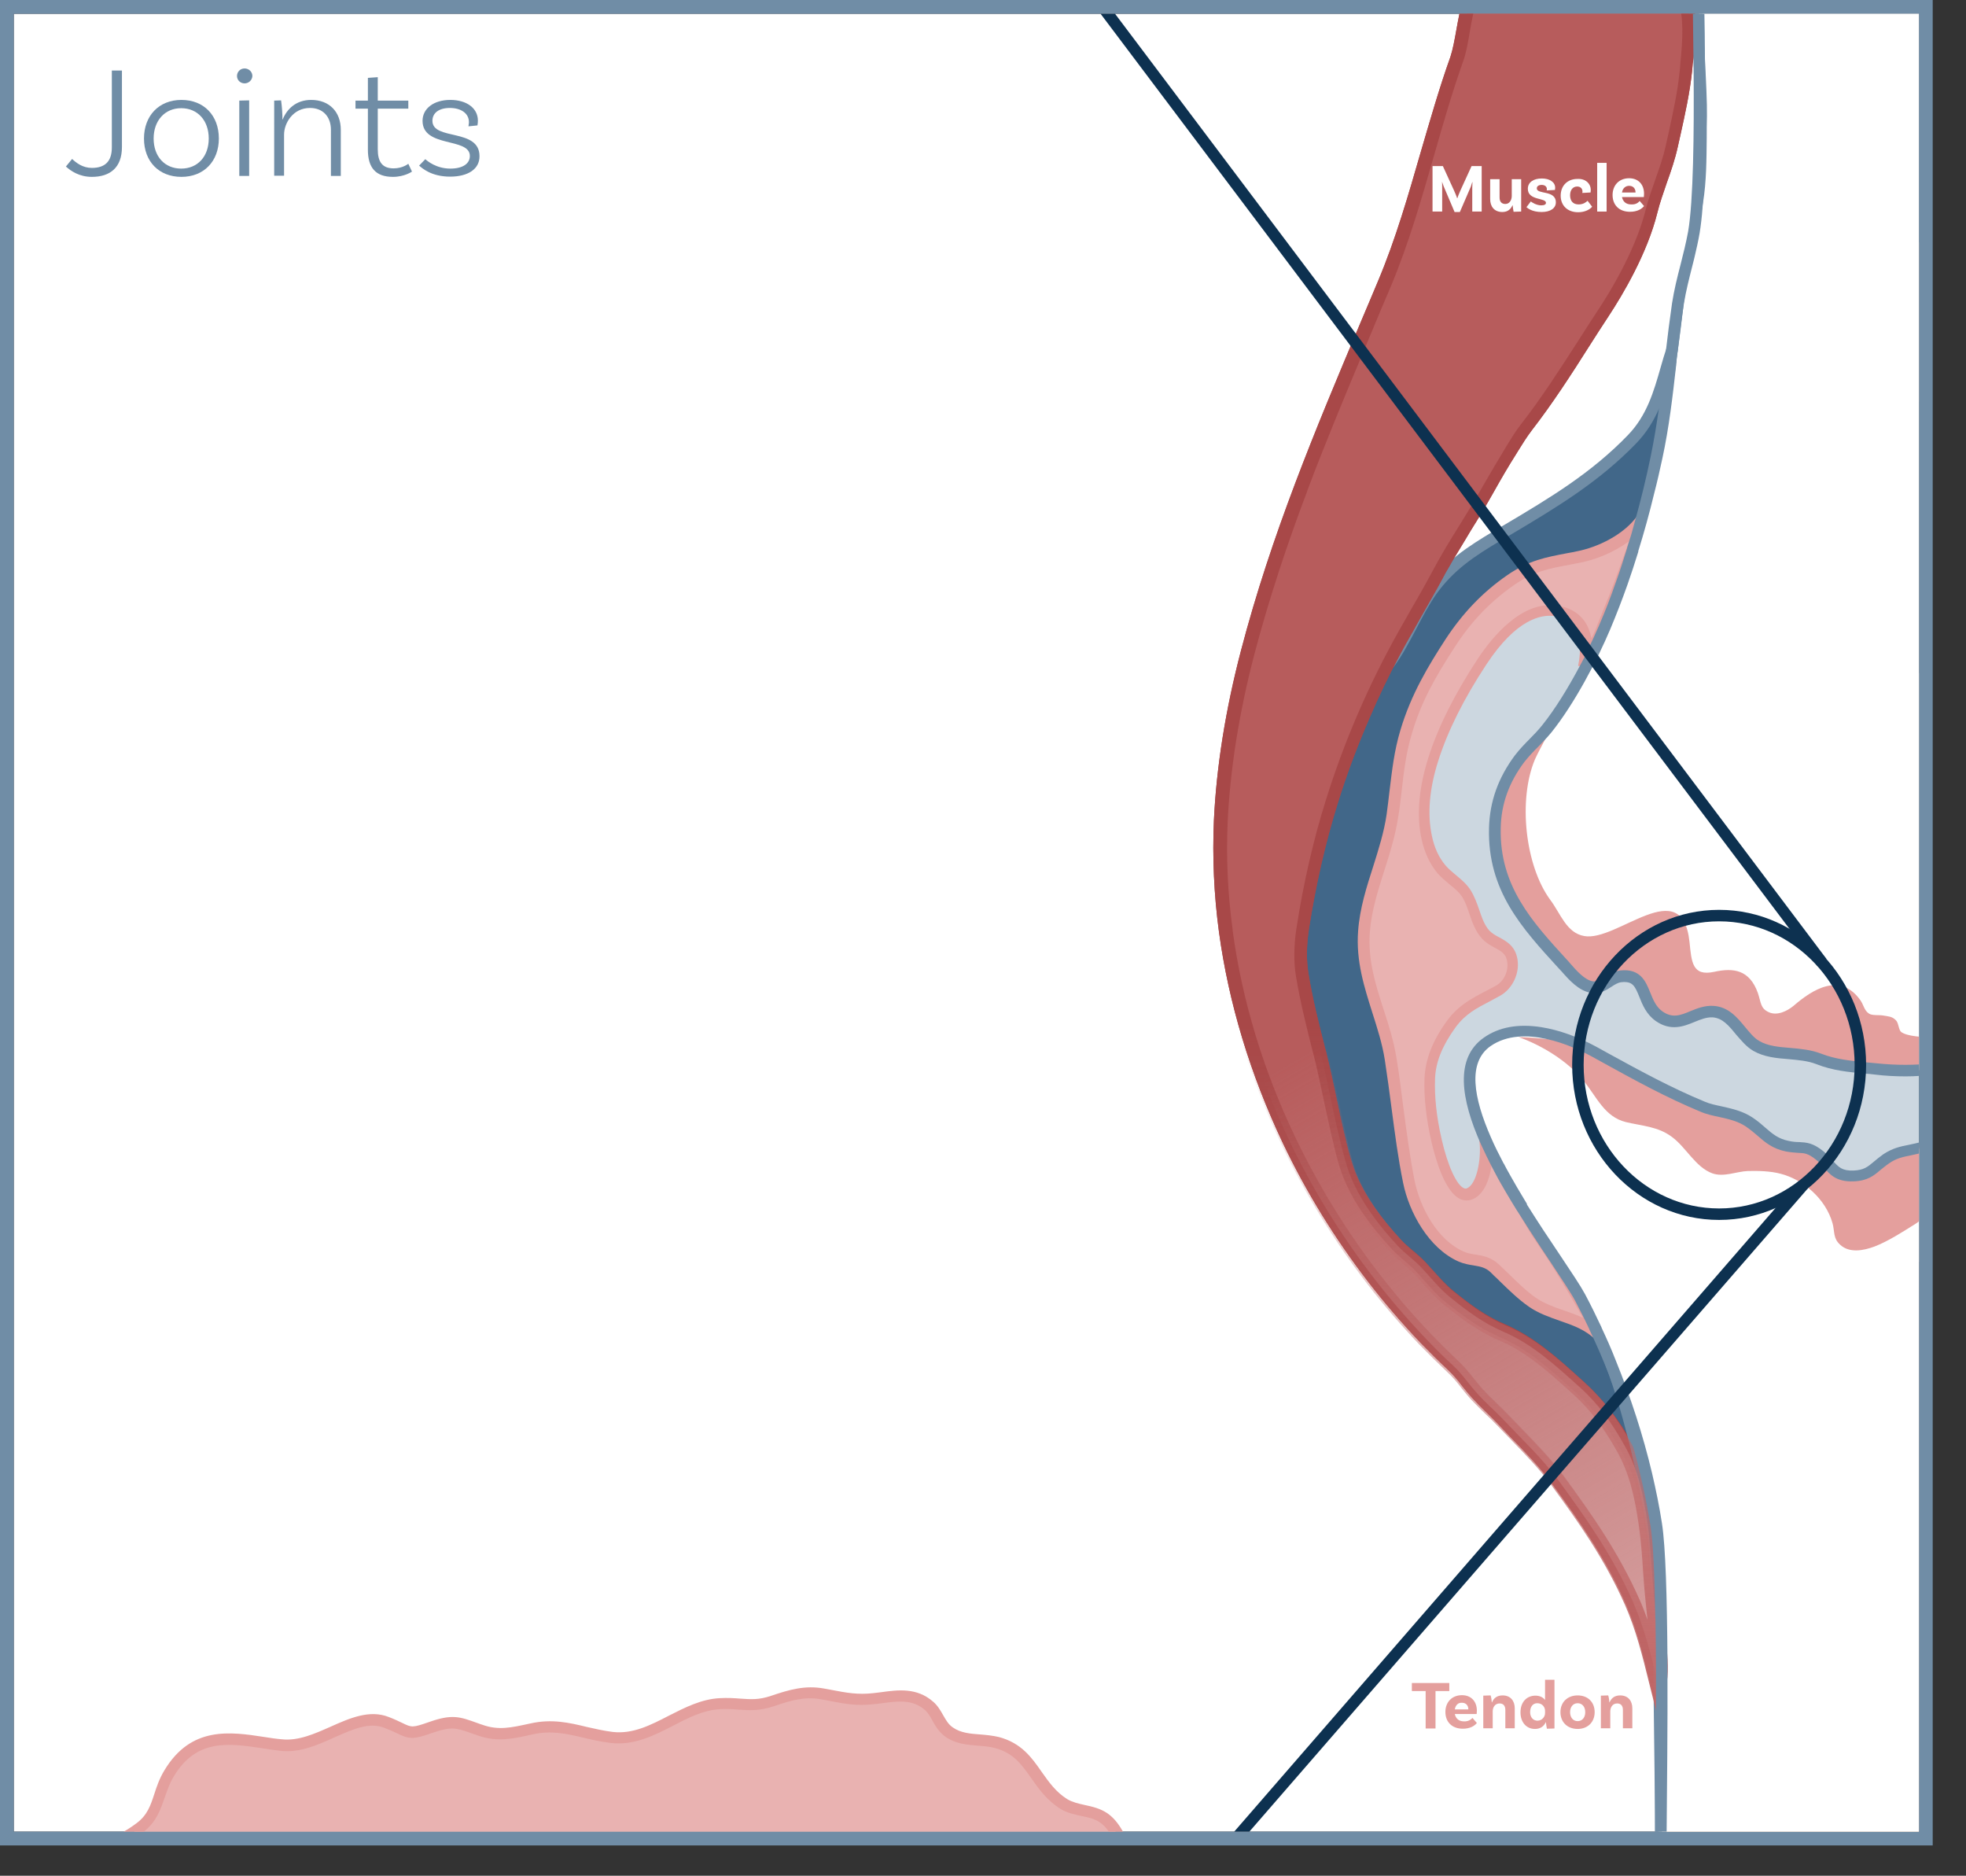 <!-- Generator: Adobe Illustrator 22.1.0, SVG Export Plug-In  -->
<svg version="1.1"
	 xmlns="http://www.w3.org/2000/svg" xmlns:xlink="http://www.w3.org/1999/xlink" xmlns:a="http://ns.adobe.com/AdobeSVGViewerExtensions/3.0/"
	 x="0px" y="0px" width="856.1px" height="816.6px" viewBox="0 0 856.1 816.6" style="enable-background:new 0 0 856.1 816.6;"
	 xml:space="preserve">
<rect x="0" y="0" width="856.1" height="816.6" fill="#333333" stroke="none"/>
<style type="text/css">
	.st0{fill:#FFFFFF;}
	.st1{fill:#708DA6;}
	.st2{clip-path:url(#SVGID_2_);fill-rule:evenodd;clip-rule:evenodd;fill:none;}
	.st3{clip-path:url(#SVGID_2_);}
	.st4{fill:#416789;}
	.st5{fill:#CCD7E0;}
	.st6{fill:#E9B2B1;}
	.st7{fill:#E49F9D;}
	.st8{fill:#B75C5C;}
	.st9{fill:#A84848;}
	.st10{fill:#E0BFA4;}
	.st11{fill:#D7B79A;}
	.st12{fill:url(#SVGID_3_);}
	.st13{fill:url(#SVGID_4_);}
	.st14{clip-path:url(#SVGID_2_);fill:#0D3150;}
	.st15{clip-path:url(#SVGID_6_);fill-rule:evenodd;clip-rule:evenodd;fill:none;}
	.st16{clip-path:url(#SVGID_6_);}
	.st17{fill:url(#SVGID_7_);}
	.st18{fill:url(#SVGID_8_);}
	.st19{clip-path:url(#SVGID_6_);fill:#0D3150;}
</style>
<defs>
</defs>
<g>
	<g>
		<rect x="6" y="6" class="st0" width="829.6" height="791.4"/>
		<path class="st1" d="M835.6,6v791.4H6V6H835.6 M841.6,0h-6H6H0v6v791.4v6h6h829.6h6v-6V6V0L841.6,0z"/>
	</g>
	<g>
		<defs>
			<rect id="SVGID_1_" x="6.5" y="6" width="829.1" height="791.4"/>
		</defs>
		<clipPath id="SVGID_2_">
			<use xlink:href="#SVGID_1_"  style="overflow:visible;"/>
		</clipPath>
		<rect x="38.9" y="140.8" class="st2" width="817.3" height="675.8"/>
		<g class="st3">
			<g>
				<g>
					<path class="st1" d="M40,73.1c5.6,0,8.7-2.7,8.7-8.9V30.7h4.4v33.3c0,9-5.2,13-13.1,13c-5.5,0-9.2-2.6-11.3-4.5l2.7-3.3
						C33.2,70.9,36,73.1,40,73.1z"/>
					<path class="st1" d="M95.3,60.3c0,9.9-6.5,16.7-16.3,16.7s-16.3-6.7-16.3-16.7c0-9.9,6.5-16.8,16.3-16.8S95.3,50.3,95.3,60.3z
						 M90.9,60.3c0-7.8-4.8-13.2-12-13.2s-12,5.5-12,13.2c0,7.8,4.8,13.1,12,13.1S90.9,68.1,90.9,60.3z"/>
					<path class="st1" d="M106.5,36.3c-1.8,0-3.3-1.4-3.3-3.2c0-1.9,1.5-3.3,3.3-3.3s3.4,1.4,3.4,3.3
						C109.8,34.9,108.3,36.3,106.5,36.3z M104.2,43.8l4.3-0.1v32.9h-4.3V43.8z"/>
					<path class="st1" d="M148.4,56.5v20.1h-4.3V56.5c0-5.6-3.4-9.5-9.1-9.5c-7.5,0-11.3,6.7-11.3,11.6v17.9h-4.3V43.8l3-0.1
						c0.4,2.7,0.6,6.2,0.6,8.3h0.1c1.8-4.5,5.8-8.5,12.4-8.5C143.5,43.5,148.4,48.8,148.4,56.5z"/>
					<path class="st1" d="M179.4,74.7c0,0-3.2,2.3-8.3,2.3c-7.6,0-10.9-4.1-10.9-11.8V47.3h-5.4v-3.5h5.4v-9.9l4.3-0.3v10.2h13.3
						v3.5h-13.3V65c0,5.5,2,8.3,6.9,8.3c4,0,6.4-2,6.4-2L179.4,74.7z"/>
					<path class="st1" d="M204.2,53.2c0-3.9-3.5-6.2-8.3-6.2c-4.8,0-7.6,2.2-7.6,5.6c0,8.7,20.4,3.1,20.5,15.3c0.1,5.7-5,9-12.8,9
						c-8.3,0-12.3-3.8-13.5-4.8l2.7-2.8c0.9,0.8,4.8,4.1,10.9,4.1c5.5,0,8.5-2.2,8.5-5.5c0-8.2-20.6-3.4-20.6-15.3
						c0-5.3,4.8-9.1,12.1-9.1c7.1,0,12,3.6,12,9c0,1.1-0.2,2.1-0.2,2.1l-3.9,0.4C204,54.5,204.2,53.9,204.2,53.2z"/>
				</g>
			</g>
		</g>
		<g class="st3">
			<path class="st4" d="M697.4,586.2c-2-6-7.4-8.3-12.2-10.4c-1.3-0.6-2.6-1.1-4-1.6c-4.5-1.8-9.1-3.7-13.2-6.5
				c-3-2-5.7-4.7-8.4-7.3c-2.8-2.7-5.7-5.5-8.7-7.5c-2.6-1.7-5.5-2.6-8.3-3.6c-2.9-1-6-1.9-8.6-3.8c-21.2-14.8-24.1-40.4-27-65.3
				c-1.5-12.8-2.8-24.8-6.5-35.5c-5.5-16.1-8.3-30-5.2-49.5c1.1-7.1,3.1-13.6,5-19.9c2.4-7.9,4.9-16,5.6-25.2
				c3.4-41.4,22.5-76.6,53.8-99.1c9.2-6.6,14.6-7.2,22.8-8c2.1-0.2,4.6-0.5,7.3-0.8c8.1-1.1,21.8-8.5,24.1-16.9l1,0.3
				c-1.1,4.1-4.8,8.4-10.5,11.9c-4.6,2.9-10.3,5.1-14.4,5.7c-2.7,0.4-5.2,0.6-7.4,0.8c-8,0.8-13.3,1.3-22.3,7.8
				c-31,22.4-50,57.4-53.4,98.4c-0.8,9.4-3.3,17.5-5.7,25.4c-1.9,6.2-3.9,12.7-5,19.7c-3.1,19.3-0.3,33.1,5.2,49
				c3.7,10.8,5.1,22.9,6.6,35.7c2.8,24.6,5.7,50.1,26.5,64.6c2.5,1.8,5.4,2.7,8.4,3.7c2.9,0.9,5.9,1.9,8.5,3.7
				c3.1,2.1,6,4.9,8.9,7.6c2.7,2.6,5.4,5.2,8.3,7.2c4,2.8,8.6,4.6,13,6.4c1.3,0.5,2.7,1.1,4,1.6c4.7,2,10.6,4.5,12.7,11L697.4,586.2
				z"/>
			<path class="st4" d="M638.8,520.9c-1.8,0-3.8-1.5-6.1-4.7c-8-10.9-10.6-36.2-9.9-49.9c0.6-10.6,9.4-23.5,17.4-28.9
				c1.7-1.2,3.9-2.1,6.2-3.2c7.7-3.4,15.6-6.9,10.9-19.1c-1.3-3.3-3.3-4.2-5.7-5.2c-1.6-0.7-3.3-1.4-4.8-3c-2.7-2.7-3.5-5.5-4.4-8.5
				c-0.4-1.2-0.7-2.5-1.3-3.9c-2.2-5.6-5.8-8.6-9.2-11.6c-4-3.5-8.2-7.1-10-14.7c-4.2-17.5,1.4-36.7,6.8-49.7
				c6.3-15.2,16.1-30.8,26.2-41.8c14.7-16,26.1-10.5,29.3-8.4c4,2.6,6.4,6.5,7.1,11.1c0.9,6.1-1.4,13.3-5.8,18.5l-0.8-0.6
				c4.2-5,6.4-11.9,5.5-17.7c-0.6-4.4-2.9-8-6.7-10.5c-3-2-13.9-7.2-28,8.3c-10,10.9-19.7,26.5-26,41.5
				c-5.4,12.9-10.9,31.9-6.7,49.1c1.7,7.2,5.6,10.6,9.7,14.1c3.5,3,7.1,6.2,9.5,12c0.6,1.4,0.9,2.7,1.3,4c0.9,3,1.6,5.5,4.1,8
				c1.4,1.4,3,2.1,4.5,2.8c2.4,1.1,4.8,2.1,6.2,5.8c5.1,13-4,17.1-11.4,20.4c-2.2,1-4.4,1.9-6,3.1c-8.5,5.8-16.4,19-16.9,28.1
				c-0.7,13.5,1.8,38.5,9.7,49.2c2.2,3,4.1,4.4,5.6,4.3c2.1-0.2,4-3.6,5.6-7.2c4.3-9.3,2.4-16.8-2.2-26.6l0.9-0.4
				c4.8,10.1,6.7,17.8,2.2,27.5c-2.1,4.6-4,7.5-6.4,7.8C639,520.9,638.9,520.9,638.8,520.9z"/>
			<path class="st4" d="M841.8,497.4c-0.1,0-0.1,0.1-0.2,0.1v150.9c-12,0.1-24.1-1.1-36.3-1.4c-9.9-0.2-18.3-3.2-28.1-5.2
				c-11.2-2.2-22.7-3.4-34.1-3.3c-5.7,0.1-11.4,0.4-17,1.3c-1.4,0.2-4.1,1.1-6.6,1.6c-0.9,0.2-1.7,0.3-2.5,0.3c-0.2,0-0.4,0-0.6,0
				c-0.2,0-0.4,0-0.5,0c-0.6-0.1-1.1-0.2-1.5-0.4c-0.1,0-0.1,0-0.1-0.1c0,0-0.1,0-0.1-0.1c0,0-0.1,0-0.1-0.1c-0.3-0.2-0.6-0.6-0.8-1
				l0,0c-0.5-0.9-1-2.1-1.5-3.4v0c-0.1-0.3-0.2-0.6-0.3-1c0,0,0-0.1,0-0.1c-0.5-1.5-1-3-1.5-3.9c-2.4-4.4-5.2-8.6-8.2-12.5
				c0,0,0,0,0,0c-1.6-2.1-3.3-4.2-5-6.2c-0.1-0.1-0.2-0.2-0.2-0.3c-1.9-2.2-3.9-4.3-5.9-6.4c0,0,0,0,0,0c0-0.1-0.1-0.1-0.2-0.2
				c-1.4-1.5-2.8-2.9-4.1-4.4c-6.8-7.1-13.8-12.3-21.8-17c0,0-0.1,0-0.1-0.1c-1.3-0.8-2.7-1.5-4.1-2.3c-1.5-0.8-3-1.6-4.5-2.3
				c0,0-0.1-0.1-0.2-0.1c-2.4-1.2-4.9-2.3-7.3-3.5h0c0,0-0.1-0.1-0.1-0.1c-4.6-2.2-9.2-4.7-13.4-8.1c-5.6-4.5-10.1-10.5-15.7-15.1
				c-4.8-4-9-9.1-13.2-14c-0.6-0.7-1.3-1.4-1.9-2.2c-0.6-0.7-1.2-1.4-1.8-2.1c-4.2-4.6-7.7-10-10.6-15.8c0,0,0-0.1-0.1-0.1
				c-1.9-3.8-3.6-7.7-5.1-11.8c0-0.1-0.1-0.1-0.1-0.2c-1.8-4.9-3.3-9.9-4.6-15c0,0,0-0.1,0-0.1c-1.2-4.4-2.2-8.9-3.1-13.2
				c-1-4.8-1.8-9.6-2.7-14.3c0-0.1,0-0.1,0-0.2c-0.8-4.5-1.7-9-2.9-13.6c-1.1-4.1-2.1-8.3-2.8-12.5v0c-1.9-11.1-2.3-22.4-1.5-33.7
				c0.3-4.6,0.8-9.1,1.4-13.7c0,0,0-0.1,0-0.1c0.1-0.7,0.2-1.5,0.3-2.2c2.9-18.9,8.5-37.5,15.2-54.9c0.1-0.2,0.2-0.4,0.2-0.7
				c0.3-0.9,0.7-1.8,1-2.6c0,0,0,0,0-0.1c0.2-0.7,0.5-1.3,0.8-2c5.3-13.2,11.1-26.3,17.5-38.9c1.7-3.4,3.5-6.8,5.3-10.1
				c1.4-2.5,2.7-5.1,4.1-7.7c0-0.1,0.1-0.1,0.1-0.2c1.6-2.9,3.2-5.7,4.8-8.4c0,0,0,0,0,0c1.6-2.7,3.3-5.2,5.1-7.7
				c0.6-0.8,1.1-1.5,1.7-2.2c1.5-1.9,3.1-3.6,4.9-5.2l0,0c6.2-5.7,13.6-9.7,20.6-14c3.7-2.3,7.2-4.8,11-6.9
				c16.5-9.1,34.2-20.7,47.2-35.4c4.2-4.8,8-10,10.8-16c0.8-1.8,2-8.1,3.4-12.4c0.7-2.1,1.5-3.8,2.3-4.2c0,0,0.1-0.1,0.2-0.1
				c0.2-0.1,0.5-0.2,0.7-0.3c0.3-0.1,0.6-0.2,0.9-0.3c0.2-0.1,0.5-0.2,0.7-0.2c0.3-0.1,0.5-0.2,0.8-0.2h0c3.7-0.9,6.3-0.1,9.1-0.1
				c13.9,0.2,27.6,4.2,41.2,7.8c20.7,5.5,40.4,8.2,61.5,10.2v321.7C841.6,497.4,841.7,497.4,841.8,497.4z"/>
			<path class="st1" d="M606.6,290.7l-4-3.1c3.6-4.6,6.5-10.2,9.5-16.1c2.8-5.4,5.6-10.9,9.1-15.7c8.2-11.5,17.5-17.6,29.8-24.9
				l4.6-2.7c19.2-11.4,37.3-22.2,53.3-38.8c8.2-8.5,11.2-18.8,14.3-29.7c0.8-2.8,1.6-5.6,2.6-8.5l4.8,1.5c-0.9,2.8-1.7,5.6-2.5,8.4
				c-3.3,11.5-6.5,22.4-15.5,31.8c-16.4,17-34.8,28-54.3,39.6l-4.6,2.7c-11.8,7-20.7,12.9-28.3,23.5c-3.2,4.6-6,9.9-8.7,15.1
				C613.6,279.6,610.5,285.7,606.6,290.7z"/>
			<path class="st4" d="M714,643.8c-10-30-40.6-56.2-64.3-65.6c-12.6-5-25-18.1-35.9-29.7c-2-2.1-4-4.2-5.8-6.1
				c-13.8-14.2-22.5-30.8-26.5-50.5c-4.2-20.8-7.8-36.9-11.6-52.1c-6.9-27.6,1.5-58.5,7.6-81.1c13-48.1,38.3-91,62.8-132.5
				c1.7-2.9,3.4-5.8,5.2-8.8c12.8-21.8,26-42,40-63.3l2-3.1c4.5-6.9,8.5-14.4,12.4-21.7c2.9-5.5,6-11.2,9.2-16.6
				c4.4-7.4,10.1-20.7,12.5-29.7l1,0.3c-2.5,9.1-8.2,22.5-12.6,30c-3.2,5.4-6.3,11.1-9.2,16.6c-3.9,7.3-7.9,14.9-12.5,21.8l-2,3.1
				c-14,21.3-27.2,41.5-40,63.3c-1.7,2.9-3.4,5.8-5.2,8.8c-24.4,41.4-49.7,84.3-62.7,132.2c-6.1,22.5-14.4,53.2-7.6,80.6
				c3.8,15.2,7.4,31.3,11.6,52.2c4,19.5,12.5,35.9,26.2,50c1.9,1.9,3.8,4,5.8,6.1c10.8,11.5,23.1,24.5,35.5,29.5
				c24,9.5,54.8,36,64.9,66.2L714,643.8z"/>
			<path class="st4" d="M720.8,733.4c-2.3-25.3-13.6-46-25.4-64.7C679,643,658,621.3,637.7,600.3c-12.4-12.8-25.2-26-36.8-40.1
				c-43.6-52.4-68.9-120.9-69.5-188c-0.7-77.9,30.2-148.3,57.2-201c4.5-8.7,9.6-17.4,14.5-25.8c9.2-15.6,18.6-31.8,24.7-48.9
				l0.9,0.3c-6.1,17.2-15.6,33.4-24.8,49.1c-4.9,8.4-10,17.1-14.5,25.8c-26.9,52.6-57.8,122.8-57.1,200.5
				c0.6,66.8,25.9,135.1,69.3,187.3c11.7,14,24.4,27.2,36.8,40c20.3,21,41.3,42.7,57.8,68.6c11.9,18.7,23.3,39.6,25.6,65.1
				L720.8,733.4z"/>
			<path class="st5" d="M841.8,497.4c-0.1,0-0.1,0.1-0.2,0.1v50.8c-22,3.8-43.9,9.3-65.9,10.5c-16.3,0.9-32.2-0.7-48.1-2.6
				c-16.2-1.9-32.7-5.3-48.6-10.4c-0.2-0.1-0.4-0.1-0.7-0.2c-0.3-0.1-0.6-0.2-0.9-0.3c-0.8-0.2-1.5-0.5-2.3-0.8
				c-0.2-0.1-0.4-0.1-0.6-0.2c-0.6-0.2-1.1-0.4-1.7-0.6c-0.5-0.2-1.1-0.4-1.6-0.5c-0.2-0.1-0.4-0.1-0.6-0.2
				c-6.8-2.4-13.5-5.1-19.9-8.1c-20.2-9.4-26.5-26.3-31.6-49.1c-12.4-55.1-12.7-120.5,7-173.6c8.7-23.4,17.9-40.5,38.1-52.8
				c11.1-6.8,25-7.6,38.8-5.8c0.2,0,0.3,0,0.4,0.1c0.3,0,0.7,0.1,1,0.1c0.3,0.1,0.7,0.1,1.1,0.2c0.1,0,0.3,0,0.4,0.1
				c0.5,0.1,1,0.2,1.5,0.2c0.2,0,0.4,0.1,0.6,0.1c0.1,0,0.3,0.1,0.4,0.1c10.5,1.9,20.7,5.3,29.3,8.5c8.4,2.7,26.3,3,42.2,8.5
				c19.2,6.7,38,15.1,57.1,22c1.5,0.5,3,1.1,4.5,1.6v202.3C841.6,497.4,841.7,497.4,841.8,497.4z"/>
			<g>
				<path class="st6" d="M652.3,553.5c-0.5-0.5-1-0.9-1.4-1.4c-4.6-4.3-9.5-2.9-14.7-5.2c-11.7-5.2-20-19.4-22.7-32.5
					c-3.6-17.7-5.1-35.7-8-53.6c-3.1-19-13.1-35.1-11.6-55.4c1.3-17.5,9.9-33.3,12.4-50.5c1.8-12.4,2.3-24,6-36.3
					c4.4-14.8,11.2-26.3,19.3-38.9c7.2-11.1,15.8-20,26.2-27.2c10.3-7.2,18.1-7.8,29.6-10c9.7-1.9,21.7-7.7,27.9-16.5
					c-4,11.4-7.8,22.9-12.3,34c-2.1,5.1-4.1,10.2-6.2,15.3c-1.8,4.6-5.9,10.6-6.8,15.2c2.4-12.3-0.2-23-12.7-24.6
					c-13-1.7-24.8,11.5-31.8,22.1c-8.4,12.8-16.6,27.6-21.3,42.7c-3.4,10.7-5.3,22.6-2.9,33.8c1.1,5.4,3.1,9.9,6.5,14
					c3.2,3.8,8,6.2,10.7,10.4c3.6,5.5,4,13.2,8.5,18.1c4,4.2,10.4,4.1,11.6,11.2c0.8,5.3-1.9,10.7-6.2,13.1
					c-7.7,4.3-14.7,6.7-20.5,14.5c-5.1,7-9,14.7-9.4,23.6c-0.4,9.3,1,18.6,3,27.3c1.4,5.9,7.1,27.7,15.4,22.5c5.7-3.6,7-17,5.8-23.3
					c1.7,4.9,4.4,9.5,6.6,14.2c2.2,4.8,5.6,9.1,8.2,13.7c2.9,5.2,5.9,10.6,9.3,15.5c9.4,13.5,17.4,27.8,25.6,42.2
					c-8.4-8.4-20.1-8.4-29.3-14.7C661.8,563.1,657.1,558.1,652.3,553.5z"/>
				<path class="st7" d="M707.8,596.4l-13-13.1c-4.4-4.4-9.8-6.3-15.6-8.3c-4.5-1.6-9.2-3.2-13.4-6.1c-4.6-3.2-8.8-7.3-12.8-11.2
					c-0.8-0.8-1.6-1.6-2.5-2.4c-0.5-0.5-0.9-0.9-1.4-1.4c-2.2-2.1-4.5-2.5-7.4-3c-2-0.3-4.3-0.7-6.6-1.7
					c-13-5.8-21.5-21.4-24.1-34.2c-2.2-10.7-3.6-21.6-5-32.2c-0.9-7-1.9-14.3-3-21.5c-1.1-7-3.3-13.8-5.4-20.4
					c-3.5-11.1-7.2-22.5-6.2-35.6c0.7-9.8,3.7-19.2,6.6-28.2c2.3-7.3,4.7-14.9,5.8-22.5c0.5-3.5,0.9-7.1,1.3-10.5
					c1.1-8.9,2-17.2,4.7-26.2c4.7-15.8,12.3-28.2,19.6-39.5c7.4-11.3,16.1-20.5,26.8-27.9c9.5-6.6,17-7.9,26.4-9.7
					c1.3-0.2,2.7-0.5,4.1-0.8c8.9-1.7,20.5-7.2,26.3-15.5l10.4-14.9l-6,17.1c-0.9,2.5-1.8,5.1-2.7,7.7c-3,8.7-6.1,17.8-9.7,26.5
					l-1.4,3.4c-1.6,3.9-3.2,7.9-4.8,11.9c-0.7,1.9-1.8,3.9-2.9,6c-1.6,3.1-3.3,6.3-3.8,8.7c0,0,0,0,0,0l0,0l-4.9-1
					c1.5-7.4,0.9-13.3-1.8-17c-1.9-2.6-4.8-4.2-8.8-4.7c-5.3-0.7-16.2,1.1-29.3,21c-9.9,15-16.9,29.1-21,42
					c-3.9,12.2-4.8,23.2-2.8,32.6c1.1,5.3,3,9.4,5.9,12.9c1.3,1.5,2.8,2.8,4.5,4.2c2.3,1.9,4.6,3.8,6.4,6.5c1.7,2.7,2.8,5.7,3.8,8.6
					c1.2,3.5,2.3,6.8,4.5,9.2c1.2,1.2,2.7,2.1,4.3,2.9c3.1,1.7,7,3.8,7.9,9.6c1,6.1-2.2,12.7-7.4,15.7c-1.6,0.9-3.1,1.7-4.6,2.5
					c-5.8,3-10.8,5.6-15,11.4c-5.7,7.9-8.6,14.9-8.9,22.2c-0.3,7.9,0.6,16.6,2.9,26.6c2.6,11.4,6.5,19.9,9.7,21.2
					c0.5,0.2,1,0.3,1.9-0.3c4.2-2.7,5.8-14.5,4.7-20.8l4.8-1.3c1.1,3.1,2.6,6.2,4.1,9.1c0.8,1.6,1.6,3.2,2.4,4.8
					c1.3,2.7,2.9,5.3,4.7,8c1.2,1.8,2.4,3.7,3.5,5.6l0.6,1.1c2.7,4.8,5.5,9.8,8.6,14.3c9.6,13.9,17.8,28.4,25.7,42.4L707.8,596.4z
					 M709.4,235.6c-6.9,5.1-15.1,8.2-21.5,9.4c-1.4,0.3-2.8,0.5-4.1,0.8c-9.2,1.7-15.9,2.9-24.5,8.9c-10.2,7.1-18.5,15.7-25.5,26.5
					c-9,13.8-15,24.5-19,38.2c-2.6,8.6-3.5,16.7-4.5,25.4c-0.4,3.4-0.8,7-1.4,10.6c-1.2,8-3.6,15.8-6,23.3
					c-2.8,8.8-5.7,17.8-6.4,27.1c-0.9,12.1,2.4,22.6,6,33.7c2.2,6.7,4.4,13.7,5.6,21.1c1.2,7.2,2.1,14.5,3,21.6
					c1.4,10.5,2.8,21.3,4.9,31.9c2.4,11.6,9.8,25.6,21.2,30.7c1.7,0.8,3.5,1.1,5.4,1.4c3.2,0.5,6.7,1.1,10.1,4.3
					c0.5,0.5,1,0.9,1.5,1.4l0,0c0.8,0.8,1.7,1.6,2.5,2.4c3.9,3.8,7.8,7.7,12.1,10.7c3.7,2.5,7.8,4,12.2,5.5c2.8,1,5.6,1.9,8.3,3.2
					c-6.2-11-12.8-22.1-20.2-32.8c-3.2-4.7-6.1-9.8-8.8-14.7l-0.6-1.1c-1-1.8-2.1-3.5-3.3-5.3c-1.8-2.7-3.6-5.5-5-8.6
					c-0.6-1.3-1.2-2.5-1.9-3.8c-0.8,5.8-3,11.5-6.9,14c-2.1,1.3-4.3,1.6-6.5,0.7c-6.7-2.8-10.8-16.7-12.7-24.7
					c-2.4-10.5-3.4-19.7-3.1-28c0.4-8.3,3.5-16.3,9.8-25c4.9-6.7,10.7-9.7,16.8-12.9c1.5-0.8,3-1.5,4.5-2.4
					c3.5-1.9,5.6-6.4,4.9-10.5c-0.5-3.2-2.2-4.3-5.4-6c-1.8-1-3.8-2.1-5.5-3.9c-2.9-3.2-4.3-7.1-5.6-11c-0.9-2.7-1.8-5.3-3.2-7.4
					c-1.3-2-3.3-3.6-5.4-5.3c-1.8-1.5-3.6-3-5.2-4.8c-3.4-4.1-5.7-9-7-15c-2.2-10.2-1.2-22,2.9-35.1c4.2-13.4,11.5-27.9,21.6-43.3
					c6.3-9.5,19.1-25.2,34.2-23.2c5.4,0.7,9.5,3,12.2,6.7c1.5,2.1,2.5,4.7,3.1,7.6c0.6-1.2,1.2-2.4,1.6-3.4c1.6-4,3.2-8.1,4.8-12
					l1.4-3.4C703.8,251.4,706.6,243.4,709.4,235.6z"/>
			</g>
			<g>
				<path class="st8" d="M734.4,30.5c-1.1,11.3-3.8,22.3-6.2,33.3c-1.5,6.8-3.9,12.9-6,19.3c-1,3.1-2,6.1-2.8,9.4
					c-0.2,0.9-0.4,1.7-0.7,2.6c-4.1,14.3-12.4,29.7-20.1,41.5c-8.9,13.6-17.6,27.9-27.1,41.1c-2.1,2.9-4.2,5.8-6.4,8.6
					c-1,1.2-1.9,2.5-2.7,3.8c0,0.1-0.1,0.1-0.1,0.2c-1.4,2.1-2.7,4.3-4.1,6.5c-0.2,0.2-0.3,0.5-0.5,0.8c-3.2,5.2-6.3,10.4-9.2,15.7
					c-6.7,11.9-14.3,23.1-20.9,35c-0.4,0.8-0.9,1.6-1.3,2.3c-2.2,4.2-4.5,8.3-6.8,12.4c0,0,0,0,0,0c-1.6,2.8-3.2,5.6-4.8,8.4
					c0,0.1-0.1,0.1-0.1,0.2c-0.8,1.4-1.6,2.8-2.4,4.2c-0.7,1.2-1.3,2.3-2,3.5c-1.8,3.3-3.6,6.6-5.2,9.9c-5.6,11-10.8,22.3-15.3,33.9
					c-0.1,0.1-0.1,0.3-0.2,0.4c-0.9,2.2-1.8,4.5-2.6,6.8c0,0,0,0,0,0.1c-2.3,6.3-4.5,12.7-6.5,19.1c-0.7,2.2-1.3,4.4-2,6.6
					c0,0.1,0,0.1-0.1,0.2c-1.3,4.5-2.5,9-3.7,13.6c0,0.1-0.1,0.2-0.1,0.3c-1.7,6.8-3.2,13.7-4.5,20.6c0,0,0,0.1,0,0.1
					c-0.3,1.5-0.6,3-0.8,4.5c-0.5,3-1,6-1.5,9c-1,6.7-1.3,13.9-0.2,20.6c0.1,0.6,0.2,1.2,0.3,1.8c0.7,3.8,1.5,7.6,2.3,11.4v0
					c1.5,6.7,3.1,13.3,4.8,19.9c3.3,13.2,5.6,26.6,8.9,39.7c0.8,3.1,1.5,6.2,2.5,9.3c0,0.1,0,0.1,0.1,0.2c0.6,2,1.3,3.9,2.1,5.8
					c0.9,2.1,1.9,4.1,2.9,6c0,0,0,0.1,0.1,0.1c3.5,6.4,7.8,12.3,12.5,17.8c0.6,0.7,1.3,1.4,1.9,2.2c0.8,0.9,1.7,1.9,2.5,2.8
					c1.8,2,3.8,3.6,5.8,5.4c1.7,1.4,3.4,2.9,5,4.6c2.4,2.6,4.6,5.2,7,7.8c1.6,1.7,3.2,3.3,5,4.7c0.1,0,0.1,0.1,0.2,0.1
					c5.3,4.3,10.5,8.3,16.3,11.6c0,0,0.1,0.1,0.1,0.1c0.1,0.1,0.2,0.2,0.4,0.2c0,0,0.1,0.1,0.1,0.1h0c1.9,1.1,4,2.1,6.1,3
					c0.4,0.2,0.8,0.4,1.2,0.5c0.1,0,0.1,0,0.2,0.1c3,1.4,5.8,2.9,8.6,4.6c0,0,0.1,0,0.1,0.1c8.4,5.3,15.8,12.1,23.6,19.1
					c0.5,0.4,1,0.9,1.5,1.4c0.3,0.3,0.6,0.6,0.9,0.8c4.1,4,7.9,8.4,11.3,13.1c0,0,0,0,0,0c2.3,3.3,4.5,6.7,6.5,10.2
					c1.2,2.1,2.2,4.1,3.2,6.1c0,0,0,0.1,0,0.1c0.1,0.2,0.2,0.4,0.3,0.6c0.6,1.2,1.1,2.5,1.6,3.8l0,0c0.5,1.2,0.9,2.4,1.3,3.6
					c0.1,0.4,0.3,0.8,0.4,1.2c0,0,0,0,0,0c0.3,0.9,0.6,1.8,0.8,2.6c0,0,0,0,0,0c1.4,4.8,2.4,9.9,3.2,15.3c1.3,8.7,1.9,17.5,2.6,26.3
					c0.5,7.2-0.5,14,0,21.1c0.5,6.5,2.3,16.4,0.3,22.5c-0.1-0.3-0.1-0.5-0.2-0.8c0-0.1-0.1-0.2-0.1-0.4c0,0,0,0,0,0
					c-0.1-0.5-0.3-1.1-0.4-1.6c-0.4-1.6-0.8-3.3-1.2-4.9c-0.3-1.1-0.6-2.2-0.9-3.3c0,0,0-0.1,0-0.1c-2.2-8.4-4.6-16.5-8.2-24.6
					c-2.6-5.8-5.4-11.4-8.4-16.8c-7.1-12.7-15.4-24.3-24.1-36.1c-6.8-9.3-15.3-17.3-23.1-25.5c-0.3-0.3-0.5-0.5-0.8-0.8
					c-3.6-3.8-7.5-7.2-11-11c-1.3-1.4-2.4-2.8-3.5-4.2c-2.2-2.8-4.4-5.6-7-8.1c-4.1-3.9-8.1-7.8-12-11.9c-7.9-8.3-15.4-17-22.5-26.2
					c-11.4-14.7-21.6-30.6-30.5-47.3c-0.5-0.9-1-1.9-1.5-2.8c-1.7-3.3-3.4-6.6-5-10c-0.6-1.4-1.3-2.7-1.9-4.1
					c-0.5-1.1-1-2.2-1.5-3.3c-0.6-1.2-1.1-2.5-1.6-3.7c-0.5-1.2-1-2.4-1.5-3.6c-0.1-0.1-0.1-0.3-0.2-0.4c-0.5-1.2-1-2.4-1.4-3.6
					c-0.1-0.1-0.1-0.2-0.1-0.3c-0.5-1.2-0.9-2.3-1.4-3.5c-0.4-1.2-0.9-2.3-1.3-3.5c-1.1-2.9-2.1-5.8-3.1-8.7
					c-0.4-1.1-0.7-2.1-1.1-3.2c-1.3-3.9-2.5-7.8-3.6-11.8c-0.4-1.3-0.8-2.6-1.1-4c-0.3-1.3-0.7-2.5-1-3.8c0-0.1,0-0.2-0.1-0.3
					c-0.3-1.2-0.6-2.5-0.9-3.8c-0.3-1.4-0.7-2.8-1-4.1c-0.3-1.3-0.6-2.7-0.9-4c-0.2-1.2-0.5-2.4-0.7-3.5c-0.2-1.2-0.5-2.3-0.7-3.5
					c-0.1-0.5-0.2-1.1-0.3-1.6c-0.2-1.2-0.4-2.4-0.6-3.6c-0.2-1.3-0.4-2.6-0.6-3.9c0-0.2-0.1-0.4-0.1-0.6c-0.2-1.1-0.3-2.2-0.5-3.4
					c0-0.2-0.1-0.3-0.1-0.5c0-0.2-0.1-0.5-0.1-0.8c-2.2-15.9-3-31.9-2.2-48.1c1.2-24.8,5.4-49.4,11.7-73.3
					c1.7-6.6,3.6-13.1,5.5-19.6c0-0.1,0-0.1,0-0.2c14.5-48.6,34.2-93.5,54-140.8c13.3-31.8,20-65.4,31.5-97.8
					c2.3-6.6,3.2-17.7,5.8-25.8h93.5C736.8,9.3,735.3,21,734.4,30.5z"/>
				<path class="st9" d="M736.9,0.1c0,0,0-0.1,0-0.1h-6.3c2.7,7.2,2.2,16.8,1.1,27.8l-0.2,2.5c-0.9,9.4-3,18.9-5,28
					c-0.4,1.6-0.7,3.3-1.1,4.9c-1.1,5.2-2.8,9.9-4.6,15c-1.5,4.3-3.1,8.8-4.3,13.5c-3.1,12.4-10.6,28.1-20.5,43.1
					c-2.8,4.3-5.7,8.7-8.4,13c-7.9,12.3-16.1,25.1-24.9,36.4c-2.4,3-4.4,6.3-6.3,9.4l-0.8,1.3c-3.2,5.2-6.4,10.7-9.8,16.6
					c-3.1,5.6-6.6,11.2-9.9,16.6c-4.2,6.7-8.5,13.7-12.3,20.9c-3.1,5.8-6.4,11.6-9.6,17.1c-1.5,2.7-3.1,5.4-4.6,8.1
					c-13.3,23.6-24.1,48.6-32.1,74.3c-5.4,17.2-9.7,35.9-12.7,55.3c0,0.2-0.1,0.4-0.1,0.6c-1.1,7.5-1.2,14.7-0.1,21
					c1.9,11.3,4.7,22.4,7.4,33.1l0.1,0.2c1.7,6.7,3.1,13.5,4.5,20.1c1.4,6.4,2.8,13.1,4.4,19.6l0.1,0.5c1.2,5.1,2.6,10.3,4.7,15.2
					c4.2,9.8,10.8,19.2,20.5,29.7c1.8,1.9,3.7,3.6,5.6,5.2c1.9,1.6,3.6,3.1,5.2,4.8c1,1.1,2,2.2,2.9,3.3c3,3.3,6,6.8,9.6,9.7
					c7,5.6,14.6,11.4,23.7,15.3c12.1,5.2,21.7,13.8,31.8,23l1,0.9c7.7,6.9,14.2,15.2,19.6,24.8c5.5,9.7,8.6,19.4,10.5,32.3
					c1.3,8.7,1.9,17.5,2.6,26.1c0.3,3.4,0.1,6.7,0,10.3c-0.1,3-0.2,6.1-0.1,9.2c-1.4-4.3-3-8.6-4.8-12.8
					c-8.9-20.2-20.6-36.9-32.8-53.5c-5.4-7.4-11.8-13.9-18-20.3c-2-2.1-4.1-4.2-6.1-6.3c-1.7-1.8-3.5-3.5-5.2-5.1
					c-1.9-1.9-3.9-3.8-5.8-5.8c-1.4-1.6-2.8-3.3-4.1-4.9c-2-2.5-4.1-5.1-6.7-7.5c-4-3.8-8.1-7.8-11.9-11.8
					c-7.8-8.1-15.3-16.8-22.3-25.9c-14.3-18.5-26.6-38.5-36.7-59.6c-14-29.2-23.2-59.6-27.3-89.8c0-0.1,0-0.2,0-0.3
					c-2.2-16-2.9-31.9-2.2-47.5c1.1-23,5-47.4,11.6-72.7c6.5-24.6,14.3-48,23-71c0,0,0-0.1,0-0.1c2-5.3,4-10.6,6.1-15.8
					c7.3-18.5,15.1-37,23-55.9c2.4-5.8,4.8-11.5,7.3-17.3c7.8-18.6,13.4-38.1,18.8-56.9c3.9-13.6,7.9-27.6,12.7-41.1
					c1.3-3.5,2.1-8,2.9-12.8c0.8-4.8,1.8-10,3.2-14H637c-1.2,4-2,8.5-2.8,12.9c-0.8,4.5-1.6,8.8-2.6,11.8
					c-4.9,13.7-8.9,27.8-12.9,41.4c-5.4,18.7-10.9,37.9-18.6,56.2c-2.4,5.8-4.9,11.6-7.3,17.3c-20.2,47.9-39.2,93.2-52.4,143.6
					c-6.7,25.6-10.7,50.5-11.8,73.9c-0.7,16,0,32.3,2.2,48.6c4.2,30.9,13.6,62,27.8,91.9c10.2,21.4,22.8,41.8,37.3,60.6
					c7.1,9.2,14.8,18.1,22.7,26.4c4,4.1,8.1,8.2,12.2,12c2.2,2.1,4.1,4.4,6,6.9c1.4,1.7,2.8,3.5,4.4,5.2c1.9,2.1,4,4.2,6,6.1
					c1.7,1.6,3.4,3.3,5,5c2,2.1,4.1,4.3,6.1,6.4c6.1,6.2,12.3,12.6,17.5,19.7c12,16.3,23.5,32.6,32.2,52.3c4.8,11,7.6,22.2,10.5,34
					l1.5,6.1l1,4l0.3,1.3l0.2-0.8l1.4-4.5v0l1.5-4.8c1.7-5.4,0.9-12.7,0.3-19.1c-0.2-1.6-0.3-3.2-0.4-4.6c-0.2-2.2-0.2-4.4-0.1-6.7
					c0-1.1,0.1-2.3,0.1-3.5c0.1-3.5,0.3-7.2,0-11c-0.7-8.6-1.3-17.6-2.6-26.5c-1.1-7.7-2.7-14.4-5-20.7c-0.8-2.2-1.6-4.3-2.5-6.3v0
					c-0.9-2-1.8-3.9-2.9-5.9v0c-0.2-0.4-0.4-0.8-0.7-1.2v0c0-0.1-0.1-0.2-0.2-0.3c-0.6-1.1-1.2-2.2-1.9-3.2
					c-0.7-1.1-1.4-2.2-2.1-3.3c0,0,0-0.1-0.1-0.1c-4.9-7.4-10.5-14-16.8-19.7l-1-0.9c-10.5-9.5-20.4-18.5-33.5-24.1
					c-8.4-3.6-15.4-8.9-22.3-14.5c-3.2-2.6-5.9-5.7-8.9-9c-1-1.1-2-2.2-3-3.3c-1.9-2-3.8-3.7-5.8-5.3c-1.8-1.5-3.5-3-5.1-4.7
					c-9.2-10-15.4-18.9-19.3-28.1c-1.9-4.5-3.2-9.4-4.4-14.3l-0.1-0.5c-1.6-6.4-3-13-4.3-19.4c-1.4-6.7-2.9-13.6-4.6-20.4l-0.1-0.2
					c-2.8-11.1-5.5-21.6-7.3-32.7c-1-5.8-0.9-12.6,0.2-19.7c3-19.2,7.2-37.5,12.5-54.5c3.9-12.6,8.6-25.1,13.9-37.3
					c3.9-9.1,8.2-18.1,12.9-26.9c1.6-3,3.2-6,4.9-8.9c0.8-1.4,1.6-2.7,2.3-4.1c0.7-1.3,1.5-2.6,2.2-3.9c1.8-3.1,3.6-6.3,5.4-9.5
					c1.5-2.6,2.9-5.2,4.3-7.8c0.7-1.4,1.5-2.8,2.3-4.1l0,0c1.2-2.1,2.3-4.1,3.6-6.1c2.1-3.5,4.2-6.9,6.2-10.3
					c3.4-5.4,6.8-11.1,10-16.8c3.3-5.9,6.4-11.2,9.7-16.4l0.8-1.3c1.9-3.1,3.8-6.1,5.9-8.9c9-11.6,17.3-24.4,25.2-36.9
					c2.7-4.3,5.6-8.7,8.4-13c6-9.1,16.8-27.2,21.2-45c1.1-4.5,2.7-8.8,4.1-13c1.8-5,3.6-10.2,4.8-15.7c0.4-1.6,0.7-3.3,1.1-4.9
					c2-9,4.1-18.4,5.1-27.9v0c0-0.3,0.1-0.6,0.1-0.9l0.2-2.5C738.4,19.6,739.5,9.1,736.9,0.1z"/>
			</g>
			<g>
				<path class="st8" d="M734.4,30.5c-1.1,11.3-3.8,22.3-6.2,33.3c-1.5,6.8-3.9,12.9-6,19.3c-1,3.1-2,6.1-2.8,9.4
					c-0.2,0.9-0.4,1.7-0.7,2.6c-4.1,14.3-12.4,29.7-20.1,41.5c-8.9,13.6-17.6,27.9-27.1,41.1c-2.1,2.9-4.2,5.8-6.4,8.6
					c-1,1.2-1.9,2.5-2.7,3.8c0,0.1-0.1,0.1-0.1,0.2c-1.4,2.1-2.7,4.3-4.1,6.5c-0.2,0.2-0.3,0.5-0.5,0.8c-3.2,5.2-6.3,10.4-9.2,15.7
					c-6.7,11.9-14.3,23.1-20.9,35c-0.4,0.8-0.9,1.6-1.3,2.3c-2.2,4.2-4.5,8.3-6.8,12.4c0,0,0,0,0,0c-1.6,2.8-3.2,5.6-4.8,8.4
					c0,0.1-0.1,0.1-0.1,0.2c-0.8,1.4-1.6,2.8-2.4,4.2c-0.7,1.2-1.3,2.3-2,3.5c-1.8,3.3-3.6,6.6-5.2,9.9c-5.6,11-10.8,22.3-15.3,33.9
					c-0.1,0.1-0.1,0.3-0.2,0.4c-0.9,2.2-1.8,4.5-2.6,6.8c0,0,0,0,0,0.1c-2.3,6.3-4.5,12.7-6.5,19.1c-0.7,2.2-1.3,4.4-2,6.6
					c0,0.1,0,0.1-0.1,0.2c-1.3,4.5-2.5,9-3.7,13.6c0,0.1-0.1,0.2-0.1,0.3c-1.7,6.8-3.2,13.7-4.5,20.6c0,0,0,0.1,0,0.1
					c-0.3,1.5-0.6,3-0.8,4.5c-0.5,3-1,6-1.5,9c-1,6.7-1.3,13.9-0.2,20.6c0.1,0.6,0.2,1.2,0.3,1.8c0.7,3.8,1.5,7.6,2.3,11.4v0
					c1.5,6.7,3.1,13.3,4.8,19.9c3.3,13.2,5.6,26.6,8.9,39.7c0.8,3.1,1.5,6.2,2.5,9.3c0,0.1,0,0.1,0.1,0.2c0.6,2,1.3,3.9,2.1,5.8
					c0.9,2.1,1.9,4.1,2.9,6c0,0,0,0.1,0.1,0.1c3.5,6.4,7.8,12.3,12.5,17.8c0.6,0.7,1.3,1.4,1.9,2.2c0.8,0.9,1.7,1.9,2.5,2.8
					c1.8,2,3.8,3.6,5.8,5.4c1.7,1.4,3.4,2.9,5,4.6c2.4,2.6,4.6,5.2,7,7.8c1.6,1.7,3.2,3.3,5,4.7c0.1,0,0.1,0.1,0.2,0.1
					c5.3,4.3,10.5,8.3,16.3,11.6c0,0,0.1,0.1,0.1,0.1c0.1,0.1,0.2,0.2,0.4,0.2c0,0,0.1,0.1,0.1,0.1h0c1.9,1.1,4,2.1,6.1,3
					c0.4,0.2,0.8,0.4,1.2,0.5c0.1,0,0.1,0,0.2,0.1c3,1.4,5.8,2.9,8.6,4.6c0,0,0.1,0,0.1,0.1c8.4,5.3,15.8,12.1,23.6,19.1
					c0.5,0.4,1,0.9,1.5,1.4c0.3,0.3,0.6,0.6,0.9,0.8c4.1,4,7.9,8.4,11.3,13.1c0,0,0,0,0,0c2.3,3.3,4.5,6.7,6.5,10.2
					c1.2,2.1,2.2,4.1,3.2,6.1c0,0,0,0.1,0,0.1c0.1,0.2,0.2,0.4,0.3,0.6c0.6,1.2,1.1,2.5,1.6,3.8l0,0c0.5,1.2,0.9,2.4,1.3,3.6
					c0.1,0.4,0.3,0.8,0.4,1.2c0,0,0,0,0,0c0.3,0.9,0.6,1.8,0.8,2.6c0,0,0,0,0,0c1.4,4.8,2.4,9.9,3.2,15.3c1.3,8.7,1.9,17.5,2.6,26.3
					c0.5,7.2-0.5,14,0,21.1c0.5,6.5,2.3,16.4,0.3,22.5c-0.1-0.3-0.1-0.5-0.2-0.8c0-0.1-0.1-0.2-0.1-0.4c0,0,0,0,0,0
					c-0.1-0.5-0.3-1.1-0.4-1.6c-0.4-1.6-0.8-3.3-1.2-4.9c-0.3-1.1-0.6-2.2-0.9-3.3c0,0,0-0.1,0-0.1c-2.2-8.4-4.6-16.5-8.2-24.6
					c-2.6-5.8-5.4-11.4-8.4-16.8c-7.1-12.7-15.4-24.3-24.1-36.1c-6.8-9.3-15.3-17.3-23.1-25.5c-0.3-0.3-0.5-0.5-0.8-0.8
					c-3.6-3.8-7.5-7.2-11-11c-1.3-1.4-2.4-2.8-3.5-4.2c-2.2-2.8-4.4-5.6-7-8.1c-4.1-3.9-8.1-7.8-12-11.9c-7.9-8.3-15.4-17-22.5-26.2
					c-11.4-14.7-21.6-30.6-30.5-47.3c-0.5-0.9-1-1.9-1.5-2.8c-1.7-3.3-3.4-6.6-5-10c-0.6-1.4-1.3-2.7-1.9-4.1
					c-0.5-1.1-1-2.2-1.5-3.3c-0.6-1.2-1.1-2.5-1.6-3.7c-0.5-1.2-1-2.4-1.5-3.6c-0.1-0.1-0.1-0.3-0.2-0.4c-0.5-1.2-1-2.4-1.4-3.6
					c-0.1-0.1-0.1-0.2-0.1-0.3c-0.5-1.2-0.9-2.3-1.4-3.5c-0.4-1.2-0.9-2.3-1.3-3.5c-1.1-2.9-2.1-5.8-3.1-8.7
					c-0.4-1.1-0.7-2.1-1.1-3.2c-1.3-3.9-2.5-7.8-3.6-11.8c-0.4-1.3-0.8-2.6-1.1-4c-0.3-1.3-0.7-2.5-1-3.8c0-0.1,0-0.2-0.1-0.3
					c-0.3-1.2-0.6-2.5-0.9-3.8c-0.3-1.4-0.7-2.8-1-4.1c-0.3-1.3-0.6-2.7-0.9-4c-0.2-1.2-0.5-2.4-0.7-3.5c-0.2-1.2-0.5-2.3-0.7-3.5
					c-0.1-0.5-0.2-1.1-0.3-1.6c-0.2-1.2-0.4-2.4-0.6-3.6c-0.2-1.3-0.4-2.6-0.6-3.9c0-0.2-0.1-0.4-0.1-0.6c-0.2-1.1-0.3-2.2-0.5-3.4
					c0-0.2-0.1-0.3-0.1-0.5c0-0.2-0.1-0.5-0.1-0.8c-2.2-15.9-3-31.9-2.2-48.1c1.2-24.8,5.4-49.4,11.7-73.3
					c1.7-6.6,3.6-13.1,5.5-19.6c0-0.1,0-0.1,0-0.2c14.5-48.6,34.2-93.5,54-140.8c13.3-31.8,20-65.4,31.5-97.8
					c2.3-6.6,3.2-17.7,5.8-25.8h93.5C736.8,9.3,735.3,21,734.4,30.5z"/>
				<path class="st9" d="M736.9,0.1c0,0,0-0.1,0-0.1h-6.3c2.7,7.2,2.2,16.8,1.1,27.8l-0.2,2.5c-0.9,9.4-3,18.9-5,28
					c-0.4,1.6-0.7,3.3-1.1,4.9c-1.1,5.2-2.8,9.9-4.6,15c-1.5,4.3-3.1,8.8-4.3,13.5c-3.1,12.4-10.6,28.1-20.5,43.1
					c-2.8,4.3-5.7,8.7-8.4,13c-7.9,12.3-16.1,25.1-24.9,36.4c-2.4,3-4.4,6.3-6.3,9.4l-0.8,1.3c-3.2,5.2-6.4,10.7-9.8,16.6
					c-3.1,5.6-6.6,11.2-9.9,16.6c-4.2,6.7-8.5,13.7-12.3,20.9c-3.1,5.8-6.4,11.6-9.6,17.1c-1.5,2.7-3.1,5.4-4.6,8.1
					c-13.3,23.6-24.1,48.6-32.1,74.3c-5.4,17.2-9.7,35.9-12.7,55.3c0,0.2-0.1,0.4-0.1,0.6c-1.1,7.5-1.2,14.7-0.1,21
					c1.9,11.3,4.7,22.4,7.4,33.1l0.1,0.2c1.7,6.7,3.1,13.5,4.5,20.1c1.4,6.4,2.8,13.1,4.4,19.6l0.1,0.5c1.2,5.1,2.6,10.3,4.7,15.2
					c4.2,9.8,10.8,19.2,20.5,29.7c1.8,1.9,3.7,3.6,5.6,5.2c1.9,1.6,3.6,3.1,5.2,4.8c1,1.1,2,2.2,2.9,3.3c3,3.3,6,6.8,9.6,9.7
					c7,5.6,14.6,11.4,23.7,15.3c12.1,5.2,21.7,13.8,31.8,23l1,0.9c7.7,6.9,14.2,15.2,19.6,24.8c5.5,9.7,8.6,19.4,10.5,32.3
					c1.3,8.7,1.9,17.5,2.6,26.1c0.3,3.4,0.1,6.7,0,10.3c-0.1,3-0.2,6.1-0.1,9.2c-1.4-4.3-3-8.6-4.8-12.8
					c-8.9-20.2-20.6-36.9-32.8-53.5c-5.4-7.4-11.8-13.9-18-20.3c-2-2.1-4.1-4.2-6.1-6.3c-1.7-1.8-3.5-3.5-5.2-5.1
					c-1.9-1.9-3.9-3.8-5.8-5.8c-1.4-1.6-2.8-3.3-4.1-4.9c-2-2.5-4.1-5.1-6.7-7.5c-4-3.8-8.1-7.8-11.9-11.8
					c-7.8-8.1-15.3-16.8-22.3-25.9c-14.3-18.5-26.6-38.5-36.7-59.6c-14-29.2-23.2-59.6-27.3-89.8c0-0.1,0-0.2,0-0.3
					c-2.2-16-2.9-31.9-2.2-47.5c1.1-23,5-47.4,11.6-72.7c6.5-24.6,14.3-48,23-71c0,0,0-0.1,0-0.1c2-5.3,4-10.6,6.1-15.8
					c7.3-18.5,15.1-37,23-55.9c2.4-5.8,4.8-11.5,7.3-17.3c7.8-18.6,13.4-38.1,18.8-56.9c3.9-13.6,7.9-27.6,12.7-41.1
					c1.3-3.5,2.1-8,2.9-12.8c0.8-4.8,1.8-10,3.2-14H637c-1.2,4-2,8.5-2.8,12.9c-0.8,4.5-1.6,8.8-2.6,11.8
					c-4.9,13.7-8.9,27.8-12.9,41.4c-5.4,18.7-10.9,37.9-18.6,56.2c-2.4,5.8-4.9,11.6-7.3,17.3c-20.2,47.9-39.2,93.2-52.4,143.6
					c-6.7,25.6-10.7,50.5-11.8,73.9c-0.7,16,0,32.3,2.2,48.6c4.2,30.9,13.6,62,27.8,91.9c10.2,21.4,22.8,41.8,37.3,60.6
					c7.1,9.2,14.8,18.1,22.7,26.4c4,4.1,8.1,8.2,12.2,12c2.2,2.1,4.1,4.4,6,6.9c1.4,1.7,2.8,3.5,4.4,5.2c1.9,2.1,4,4.2,6,6.1
					c1.7,1.6,3.4,3.3,5,5c2,2.1,4.1,4.3,6.1,6.4c6.1,6.2,12.3,12.6,17.5,19.7c12,16.3,23.5,32.6,32.2,52.3c4.8,11,7.6,22.2,10.5,34
					l1.5,6.1l1,4l0.3,1.3l0.2-0.8l1.4-4.5v0l1.5-4.8c1.7-5.4,0.9-12.7,0.3-19.1c-0.2-1.6-0.3-3.2-0.4-4.6c-0.2-2.2-0.2-4.4-0.1-6.7
					c0-1.1,0.1-2.3,0.1-3.5c0.1-3.5,0.3-7.2,0-11c-0.7-8.6-1.3-17.6-2.6-26.5c-1.1-7.7-2.7-14.4-5-20.7c-0.8-2.2-1.6-4.3-2.5-6.3v0
					c-0.9-2-1.8-3.9-2.9-5.9v0c-0.2-0.4-0.4-0.8-0.7-1.2v0c0-0.1-0.1-0.2-0.2-0.3c-0.6-1.1-1.2-2.2-1.9-3.2
					c-0.7-1.1-1.4-2.2-2.1-3.3c0,0,0-0.1-0.1-0.1c-4.9-7.4-10.5-14-16.8-19.7l-1-0.9c-10.5-9.5-20.4-18.5-33.5-24.1
					c-8.4-3.6-15.4-8.9-22.3-14.5c-3.2-2.6-5.9-5.7-8.9-9c-1-1.1-2-2.2-3-3.3c-1.9-2-3.8-3.7-5.8-5.3c-1.8-1.5-3.5-3-5.1-4.7
					c-9.2-10-15.4-18.9-19.3-28.1c-1.9-4.5-3.2-9.4-4.4-14.3l-0.1-0.5c-1.6-6.4-3-13-4.3-19.4c-1.4-6.7-2.9-13.6-4.6-20.4l-0.1-0.2
					c-2.8-11.1-5.5-21.6-7.3-32.7c-1-5.8-0.9-12.6,0.2-19.7c3-19.2,7.2-37.5,12.5-54.5c3.9-12.6,8.6-25.1,13.9-37.3
					c3.9-9.1,8.2-18.1,12.9-26.9c1.6-3,3.2-6,4.9-8.9c0.8-1.4,1.6-2.7,2.3-4.1c0.7-1.3,1.5-2.6,2.2-3.9c1.8-3.1,3.6-6.3,5.4-9.5
					c1.5-2.6,2.9-5.2,4.3-7.8c0.7-1.4,1.5-2.8,2.3-4.1l0,0c1.2-2.1,2.3-4.1,3.6-6.1c2.1-3.5,4.2-6.9,6.2-10.3
					c3.4-5.4,6.8-11.1,10-16.8c3.3-5.9,6.4-11.2,9.7-16.4l0.8-1.3c1.9-3.1,3.8-6.1,5.9-8.9c9-11.6,17.3-24.4,25.2-36.9
					c2.7-4.3,5.6-8.7,8.4-13c6-9.1,16.8-27.2,21.2-45c1.1-4.5,2.7-8.8,4.1-13c1.8-5,3.6-10.2,4.8-15.7c0.4-1.6,0.7-3.3,1.1-4.9
					c2-9,4.1-18.4,5.1-27.9v0c0-0.3,0.1-0.6,0.1-0.9l0.2-2.5C738.4,19.6,739.5,9.1,736.9,0.1z"/>
			</g>
			<path class="st10" d="M841.8,497.4c-0.1,0-0.1,0.1-0.2,0.1v304.8H722.2c-0.1-18.8-0.2-38.7-0.5-57.6v0c0-0.5,0-1.1,0-1.6
				c0-3.3-0.1-6.5-0.2-9.7c0-0.6,0-1.1,0-1.7c0,0,0,0,0,0c0-0.2,0-0.4,0-0.6c0,0,0,0,0,0c-0.2-8.7-0.3-17.1-0.6-24.8v0
				c0-1-0.1-2-0.1-2.9v-0.1c-0.6-17.5-1.4-31.4-2.6-38.9c-1-6.4-2.2-12.9-3.5-19.4c0,0,0,0,0,0c-0.1-0.4-0.2-0.8-0.2-1.2
				c-0.1-0.7-0.3-1.3-0.4-2v0c0-0.1-0.1-0.2-0.1-0.4c-0.3-1.2-0.5-2.4-0.8-3.7c-0.5-2.5-1.1-5-1.7-7.5v0c0-0.2-0.1-0.4-0.1-0.6v0
				c-3.5-14.6-7.9-29.1-13.3-42.8v0c-0.1-0.2-0.2-0.4-0.3-0.7c-0.6-1.5-1.2-2.9-1.8-4.3v0c-0.2-0.3-0.3-0.7-0.4-1v0
				c-0.5-1.1-0.9-2.2-1.4-3.2v0c-2-4.4-4.1-8.7-6.3-12.8c-2.3-4.2-7.1-11.4-12.9-20c-3.8-5.7-8.1-12.1-12.2-18.8
				c-1.6-2.6-3.2-5.2-4.7-7.8c0,0,0,0,0,0c-1.8-3.1-3.6-6.3-5.3-9.4c0,0,0,0,0,0s0,0,0,0c0,0,0-0.1,0-0.1c-1.8-3.3-3.4-6.6-4.9-9.9
				l0,0c-0.2-0.5-0.4-1-0.7-1.4v0l0,0c-0.2-0.4-0.3-0.8-0.5-1.2c-1.5-3.4-2.8-6.6-3.8-9.8c-4.6-14-4.6-26.1,4.7-32.6
				c13.4-9.3,33.3-2.9,46.2,4.2c11,6,21.9,12.1,33.2,17.6c4.7,2.3,9.4,4.4,14.2,6.4c0.8,0.3,1.5,0.6,2.3,0.8c0,0,0.1,0,0.1,0
				c3.4,1.1,7.1,1.6,10.8,2.7c1.2,0.4,2.4,0.8,3.6,1.3c1.2,0.5,2.4,1.2,3.5,1.9c1.3,0.8,2.4,1.7,3.4,2.6c0,0,0,0,0.1,0.1
				c1.2,1,2.4,2,3.5,2.9h0c0,0,0,0,0.1,0.1c2.7,2.2,5.3,4,9.7,4.9c2.8,0.6,4.8,0.5,6.6,0.7c2.2,0.2,4.2,0.8,7.4,3.3
				c1.3,1,2.3,2.1,3.2,3.1c0.5,0.5,0.9,1,1.4,1.6c0.8,0.9,1.7,1.8,2.7,2.4c0.1,0,0.1,0.1,0.2,0.1c1.7,1.2,4,1.9,7.5,1.7
				c1.6-0.1,2.9-0.3,4.1-0.6c0,0,0,0,0,0c2.2-0.7,3.7-1.8,5.3-3.1c1.4-1.2,2.8-2.5,4.8-3.8c0.6-0.4,1.2-0.8,1.8-1.1
				c4.9-2.7,9-2.3,14.9-4.3c0.1,0,0.2,0,0.2-0.1c0,0,0.1,0,0.1,0c0.3-0.1,0.5-0.2,0.8-0.3c0.2-0.1,0.5-0.2,0.7-0.3
				c0.1-0.1,0.3-0.1,0.5-0.2c0.4-0.2,0.9-0.4,1.3-0.6C841.6,497.4,841.7,497.4,841.8,497.4z"/>
			<path class="st11" d="M841.6,105.1v360.3c-8.2,1-16.4,0.8-25-0.1c-8.5-0.9-16.6-1.2-24.7-4.3c-8.9-3.5-19.4-1.1-27.2-5.6
				c-1.2-0.7-2.3-1.6-3.3-2.6c-0.1-0.1-0.1-0.1-0.2-0.2c-0.3-0.3-0.6-0.6-0.9-0.9c-4.2-4.6-7.6-10.8-14.5-11.2
				c-8.3-0.5-14.4,8.2-23.4,2c-8.5-5.9-4.9-18.6-16.7-17.4c-4.8,0.5-7.4,5.5-12.8,4.6c-2.6-0.4-5-2.2-7.2-4.2c-2-1.9-3.8-4-5.4-5.8
				c-6.6-7.2-13.1-14.3-18.3-22c-7-10.4-11.6-22.1-11.3-37.1c0.3-11.5,4.1-21.3,10.8-30.2c3.7-4.8,7.9-8.2,11.8-13
				c5.9-7.3,11.8-17,16.9-26.6c3.2-6.1,6-12.1,8.4-17.7c2.6-6.1,5.1-12.4,7.3-18.9c1.7-4.8,3.3-9.7,4.8-14.6c0,0,0,0,0,0
				c0,0,0-0.1,0-0.1c1.2-3.9,2.4-7.8,3.5-11.8v0c0,0,0-0.1,0-0.1c0,0,0,0,0,0v0c0.2-0.7,0.4-1.4,0.6-2c0.4-1.6,0.9-3.1,1.3-4.7v0
				c1.9-7.3,3.6-14.5,5.2-21.8c0.1-0.7,0.3-1.3,0.4-2c0.1-0.4,0.1-0.7,0.2-1c0.1-0.4,0.2-0.8,0.2-1.2c1.7-8.8,2.9-18.1,4.1-27.4
				c0,0,0,0,0,0c0.4-2.9,0.7-5.8,1.1-8.7c0.3-2.2,0.6-4.5,0.9-6.7c0.9-6.6,2-13.3,3.3-19.7c1.3-6.2,2.8-12.2,4.7-17.9
				c0.3-0.8,0.5-1.6,0.8-2.4l0.6,0L841.6,105.1z"/>
			<g>
				<path class="st0" d="M841.8,497.4c-0.1,0-0.1,0.1-0.2,0.1v304.8H722.2c-0.1-18.8-0.2-38.7-0.5-57.6v0c0-0.5,0-1.1,0-1.6
					c0-3.3-0.1-6.5-0.2-9.7c0-0.6,0-1.1,0-1.7c0,0,0,0,0,0c0-0.2,0-0.4,0-0.6c0,0,0,0,0,0c-0.2-8.7-0.3-17.1-0.6-24.8v0
					c0-1-0.1-2-0.1-2.9v-0.1c-0.6-17.5-1.4-31.4-2.6-38.9c-1-6.4-2.2-12.9-3.5-19.4c0,0,0,0,0,0c-0.1-0.4-0.2-0.8-0.2-1.2
					c-0.1-0.7-0.3-1.3-0.4-2v0c0-0.1-0.1-0.2-0.1-0.4c-0.3-1.2-0.5-2.4-0.8-3.7c-0.5-2.5-1.1-5-1.7-7.5v0c0-0.2-0.1-0.4-0.1-0.6v0
					c-3.5-14.6-7.9-29.1-13.3-42.8v0c-0.1-0.2-0.2-0.4-0.3-0.7c-0.6-1.5-1.2-2.9-1.8-4.3v0c-0.2-0.3-0.3-0.7-0.4-1v0
					c-0.5-1.1-0.9-2.2-1.4-3.2v0c-2-4.4-4.1-8.7-6.3-12.8c-2.3-4.2-7.1-11.4-12.9-20c-3.8-5.7-8.1-12.1-12.2-18.8
					c-1.6-2.6-3.2-5.2-4.7-7.8c0,0,0,0,0,0c-1.8-3.1-3.6-6.3-5.3-9.4c0,0,0,0,0,0s0,0,0,0c0,0,0-0.1,0-0.1c-1.8-3.3-3.4-6.6-4.9-9.9
					l0,0c-0.2-0.5-0.4-1-0.7-1.4v0l0,0c-0.2-0.4-0.3-0.8-0.5-1.2c-1.5-3.4-2.8-6.6-3.8-9.8c-4.6-14-4.6-26.1,4.7-32.6
					c13.4-9.3,33.3-2.9,46.2,4.2c11,6,21.9,12.1,33.2,17.6c4.7,2.3,9.4,4.4,14.2,6.4c0.8,0.3,1.5,0.6,2.3,0.8c0,0,0.1,0,0.1,0
					c3.4,1.1,7.1,1.6,10.8,2.7c1.2,0.4,2.4,0.8,3.6,1.3c1.2,0.5,2.4,1.2,3.5,1.9c1.3,0.8,2.4,1.7,3.4,2.6c0,0,0,0,0.1,0.1
					c1.2,1,2.4,2,3.5,2.9h0c0,0,0,0,0.1,0.1c2.7,2.2,5.3,4,9.7,4.9c2.8,0.6,4.8,0.5,6.6,0.7c2.2,0.2,4.2,0.8,7.4,3.3
					c1.3,1,2.3,2.1,3.2,3.1c0.5,0.5,0.9,1,1.4,1.6c0.8,0.9,1.7,1.8,2.7,2.4c0.1,0,0.1,0.1,0.2,0.1c1.7,1.2,4,1.9,7.5,1.7
					c1.6-0.1,2.9-0.3,4.1-0.6c0,0,0,0,0,0c2.2-0.7,3.7-1.8,5.3-3.1c1.4-1.2,2.8-2.5,4.8-3.8c0.6-0.4,1.2-0.8,1.8-1.1
					c4.9-2.7,9-2.3,14.9-4.3c0.1,0,0.2,0,0.2-0.1c0,0,0.1,0,0.1,0c0.3-0.1,0.5-0.2,0.8-0.3c0.2-0.1,0.5-0.2,0.7-0.3
					c0.1-0.1,0.3-0.1,0.5-0.2c0.4-0.2,0.9-0.4,1.3-0.6C841.6,497.4,841.7,497.4,841.8,497.4z"/>
				<path class="st1" d="M841.8,497.4c-0.1,0-0.1,0.1-0.2,0.1v1.6c-1,0.4-2.1,0.8-3.2,1.2c-2.5,0.8-4.7,1.3-6.6,1.7
					c-3.4,0.7-6.3,1.3-9.7,3.6c-1.5,1-2.7,2-3.9,3c-2.9,2.5-5.4,4.6-11.1,4.8c-7,0.3-9.6-2.6-12.3-5.6c-1.1-1.2-2.2-2.4-3.7-3.6
					c-3.6-2.9-5.3-3-8.2-3.1c-1.4-0.1-3-0.2-5.2-0.6c-5.5-1.1-8.6-3.8-11.9-6.6c-1.6-1.4-3.2-2.8-5.3-4.2c-3.6-2.4-7.8-3.4-11.8-4.2
					c-2.7-0.6-5.6-1.2-8.2-2.3c-14.5-6-28.3-13.6-41.7-20.9c-1.9-1.1-3.9-2.1-5.8-3.2c-2.5-1.3-7.2-3.7-12.9-5.6
					c-9.7-3.2-22.3-5.2-31.7,1.4c-10.6,7.4-7.9,23.3-0.3,40.8c7.6,17.3,20.1,36.2,29.3,49.9c0.4,0.7,0.9,1.3,1.3,1.9
					c4.8,7.2,8.7,12.9,10.6,16.6c4.2,7.9,8.1,16.4,11.6,25.5v0c5.3,13.8,9.8,29.1,13.5,45.9v0c0.2,0.7,0.3,1.3,0.4,2c0,0,0,0,0,0.1
					c0.3,1.4,0.6,2.8,0.9,4.3c1.5,7.2,2.8,14.6,4.1,22.3c1.9,12.1,2.8,41.2,3.3,74.5v0c0,0.5,0,1,0,1.6v0
					c0.3,20.2,0.4,41.8,0.6,62.1h-3c0,0,0,0,0,0v0c0,0,0-0.1,0-0.1c-0.1-20.1-0.3-41.5-0.6-61.4v0c0-0.7,0-1.5,0-2.2
					c0-3.9-0.1-7.8-0.2-11.6c0,0,0,0,0,0c0-0.6,0-1.1,0-1.7c0-1.5-0.1-3-0.1-4.5c0,0,0,0,0,0c-0.5-25.4-1.4-46.4-3-56.2
					c-1.2-7.7-2.6-15.2-4.1-22.3c0,0,0,0,0,0c-0.2-1.1-0.4-2.1-0.7-3.2v0c-0.2-0.8-0.3-1.5-0.5-2.2v0c0-0.1-0.1-0.3-0.1-0.4
					c-0.2-0.7-0.3-1.4-0.5-2.2v0c-0.7-3.1-1.4-6.1-2.2-9c0,0,0,0,0,0c0-0.1,0-0.2-0.1-0.3c-1.9-7.6-4-14.8-6.3-21.7
					c-2.2-6.7-4.6-13.1-7.1-19.1v0c-0.4-1-0.8-1.9-1.2-2.9l0,0l0,0v0c-0.3-0.7-0.6-1.4-0.9-2.1v0c0-0.1-0.1-0.2-0.1-0.3
					c-2.1-4.6-4.2-9.1-6.5-13.4c-1.9-3.6-5.7-9.2-10.5-16.4c-1.1-1.7-2.3-3.4-3.5-5.2c-8.1-12.2-17.7-26.9-24.6-41.1v-0.1
					c-0.3-0.5-0.5-1-0.8-1.5v0c-0.1-0.2-0.2-0.5-0.4-0.7c-0.7-1.4-1.3-2.8-1.9-4.2c-8.1-18.6-10.6-35.5,1.5-44
					c6.3-4.4,14.5-5.9,24.3-4.3c7.4,1.2,15.7,4.2,23.4,8.4c1.9,1.1,3.9,2.1,5.8,3.2c13.3,7.3,27.1,14.8,41.4,20.8
					c2.4,1,5,1.6,7.7,2.2c4.3,1,8.8,1.9,12.9,4.7c2.2,1.5,4,3,5.6,4.4c3.2,2.8,5.8,4.9,10.5,5.9c1.9,0.4,3.4,0.5,4.7,0.5
					c3.1,0.2,5.6,0.3,9.9,3.8c1.7,1.4,2.9,2.7,4,4c2.6,2.9,4.3,4.9,9.9,4.6c4.7-0.2,6.5-1.7,9.3-4.1c1.1-1,2.5-2.1,4.1-3.2
					c3.9-2.6,7.2-3.3,10.8-4c2-0.4,4-0.8,6.3-1.6c1.4-0.5,2.8-1,4.1-1.6v1.6C841.6,497.4,841.7,497.4,841.8,497.4z"/>
			</g>
			<path class="st7" d="M841.6,497.5v24.4c-2.2,4-3.5,8.5-7.5,10.9c-5.6,3.5-11.9,7.6-17.9,9.9c-4.6,1.7-10.8,3-14.9-0.8
				c-3.1-2.8-2.3-5.5-3.3-9.3c-3-10.8-12.9-19.1-22.6-21.6c-4.5-1.2-9.7-1.3-14.3-1.2c-5,0.2-10.5,2.8-15.5,1
				c-7.3-2.7-11.3-11.2-17.5-15.8c-6.1-4.6-13-4.8-20.1-6.5c-9.3-2.3-12.6-10.8-18.5-18.1c-7-8.6-18.3-15.4-28.2-18.9
				c4,0.1,7.9,0.4,11.9,0.8c1,0.1,2.1,0.2,3.1,0.3c1.3,0.1,2.6,0.3,3.8,0.6c9.2,1.8,16.7,6.7,25.3,11.1c5.2,2.6,10.2,5.7,15.5,8.1
				c2,0.9,4.1,1.8,6.1,2.7c4,1.8,8,3.5,12.1,5.3c1.5,0.7,3,1.3,4.5,2c0,0,0.1,0,0.1,0c1.4,0.6,2.9,1.1,4.4,1.5
				c2.1,0.6,4.3,0.7,6.3,1.1c1.2,0.3,2.4,0.6,3.6,1.3c0.2,0.1,0.3,0.2,0.5,0.3c2.2,1.3,4.4,2.7,6.5,4.2c0,0,0,0,0.1,0.1
				c1.2,0.9,2.4,1.9,3.5,2.9h0c0,0,0,0,0.1,0.1c2.8,2.8,6.2,4.8,9.9,5.4c2,0.3,4.2,0.1,6.3,0.2c1.7,0.1,3.3,0.3,4.8,1.1
				c2.3,1.2,4.1,3.3,5.9,5.4c0.5,0.5,0.9,1,1.4,1.6c0.8,0.9,1.7,1.7,2.7,2.4c0.1,0,0.1,0.1,0.2,0.1c0.5,0.4,1.1,0.7,1.7,1
				c3.6,1.7,6.8,1.3,9.8,0.1c0,0,0,0,0,0c1.8-0.8,3.6-1.9,5.3-3.1c2.2-1.6,4.4-3.4,6.6-4.9c0,0,0.1-0.1,0.1-0.1
				c4.3-2.9,10.1-2.8,15-4.3c0,0,0.1,0,0.1,0c0.3-0.1,0.5-0.2,0.8-0.3l0.2-0.1c0.2-0.1,0.3-0.1,0.5-0.2
				C840.4,498,841,497.7,841.6,497.5z"/>
			<g>
				<linearGradient id="SVGID_3_" gradientUnits="userSpaceOnUse" x1="540.629" y1="401.548" x2="729.372" y2="728.46">
					<stop  offset="0" style="stop-color:#D6A1A1;stop-opacity:0"/>
					<stop  offset="2.358023e-02" style="stop-color:#D6A1A1;stop-opacity:0"/>
					<stop  offset="0.167" style="stop-color:#D6A1A1;stop-opacity:0"/>
					<stop  offset="0.285" style="stop-color:#D6A1A1;stop-opacity:0.141"/>
					<stop  offset="1" style="stop-color:#D6A1A1"/>
				</linearGradient>
				<path class="st12" d="M533.8,405.5c4.3,31.7,14,62.6,27.6,91c10.3,21.5,22.7,41.6,37,60.1c7.1,9.2,14.6,17.9,22.5,26.2
					c3.9,4.1,7.9,8.1,12.1,11.9c4,3.8,6.8,8.2,10.6,12.3c3.5,3.9,7.4,7.2,11,11c8,8.5,16.8,16.7,23.9,26.3
					c12.4,16.9,23.9,33.3,32.5,52.9c5.1,11.6,7.9,23.3,11,35.6c2-6.2,0.2-16.1-0.3-22.5c-0.5-7.1-1.4-13-1.9-20.1
					c-0.7-8.8-1.1-18-2.3-26.7c-1.8-12.5-4.1-23.7-10.1-34.2c-5.4-9.7-11.3-18-19.3-25.2c-10.7-9.6-20.7-18.9-33.6-24.4
					c-8.6-3.7-15.7-9-23-14.9c-4.5-3.6-8.2-8.3-12.2-12.6c-3.4-3.7-7.4-6.3-10.8-10c-7.8-8.4-15.2-18-19.9-28.9
					c-2.1-4.9-3.4-10.1-4.7-15.3c-3.3-13.2-5.6-26.5-8.9-39.7c-2.8-11-5.5-21.9-7.4-33.2c-1.1-6.7-0.9-13.9,0.2-20.6L533.8,405.5z"
					/>
				<linearGradient id="SVGID_4_" gradientUnits="userSpaceOnUse" x1="628.308" y1="403.848" x2="628.308" y2="745.656">
					<stop  offset="0" style="stop-color:#C16868;stop-opacity:0"/>
					<stop  offset="0.125" style="stop-color:#C16868;stop-opacity:0"/>
					<stop  offset="0.248" style="stop-color:#C16868;stop-opacity:0.141"/>
					<stop  offset="1" style="stop-color:#C16868"/>
				</linearGradient>
				<path class="st13" d="M721.4,745.7l-3.3-13.1c-2.9-11.8-5.7-23-10.5-33.9c-8.7-19.7-20.1-35.9-32.1-52.2
					c-5.1-7-11.4-13.4-17.4-19.6c-2-2.1-4.1-4.2-6.2-6.4c-1.6-1.7-3.3-3.3-5-4.9c-2-1.9-4.1-4-6.1-6.1c-1.6-1.7-3-3.5-4.4-5.2
					c-1.9-2.5-3.8-4.8-6-6.8c-4.1-3.9-8.2-7.9-12.2-12c-7.9-8.3-15.6-17.2-22.7-26.4c-14.6-18.9-27.1-39.3-37.4-60.7
					c-14.3-29.9-23.7-60.8-27.9-92l6.9-0.9c4.1,30.5,13.3,60.8,27.3,90c10,21,22.4,41,36.6,59.5c7,9.1,14.5,17.8,22.2,25.9
					c3.9,4,7.9,8,11.9,11.8c2.6,2.4,4.7,5,6.7,7.6c1.4,1.7,2.6,3.3,4.1,4.9c1.8,2,3.7,3.8,5.8,5.8c1.7,1.7,3.5,3.4,5.2,5.2
					c2,2.1,4.1,4.2,6.1,6.3c6.2,6.4,12.6,13,18.1,20.4c12.2,16.6,23.9,33.3,32.9,53.6c1.3,2.9,2.4,5.8,3.4,8.7
					c-0.1-1.3-0.3-2.6-0.4-3.9c-0.3-3.2-0.7-6.6-1-10.2c-0.2-2.2-0.3-4.4-0.5-6.7c-0.4-6.6-0.9-13.4-1.8-19.8
					c-1.8-12.8-4.2-23.3-9.7-33c-5.9-10.5-11.7-18-18.6-24.3l-1-0.9c-10.1-9.1-19.6-17.8-31.7-22.9c-9.2-3.9-16.8-9.8-23.8-15.4
					c-3.6-2.9-6.7-6.4-9.7-9.7c-1-1.1-1.9-2.2-2.9-3.3c-1.6-1.7-3.3-3.2-5.2-4.8c-1.9-1.6-3.8-3.2-5.6-5.2
					c-9.7-10.5-16.3-20-20.5-29.9c-2.1-5-3.5-10.2-4.7-15.3l-0.1-0.5c-1.6-6.5-3-13.2-4.4-19.6c-1.4-6.6-2.9-13.5-4.5-20.1l-0.1-0.3
					c-2.7-10.8-5.5-21.9-7.4-33.2c-1.1-6.5-1-14,0.2-21.7l6.9,1.1c-1.1,7-1.2,13.7-0.2,19.5c1.9,11,4.5,21.5,7.3,32.6l0.1,0.3
					c1.7,6.8,3.2,13.7,4.6,20.4c1.4,6.4,2.7,13,4.3,19.4l0.1,0.5c1.2,5,2.4,9.8,4.3,14.2c3.9,9.1,10.1,18,19.3,27.9
					c1.5,1.6,3.2,3.1,5,4.6c1.9,1.6,3.9,3.3,5.8,5.4c1,1.1,2,2.2,3,3.3c2.9,3.3,5.6,6.4,8.8,8.9c6.9,5.5,13.8,10.8,22.2,14.4
					c13.1,5.6,23.1,14.6,33.7,24.2l1,0.9c7.5,6.8,13.7,14.8,20,26c6,10.7,8.5,21.9,10.5,35.5c1,6.7,1.4,13.6,1.9,20.4
					c0.1,2.2,0.3,4.4,0.5,6.6c0.3,3.5,0.6,6.8,1,10c0.3,3.2,0.7,6.5,1,10.1c0.1,1.4,0.3,2.9,0.4,4.5c0.7,6.5,1.5,13.8-0.3,19.3
					L721.4,745.7z"/>
			</g>
			<g>
				<path class="st0" d="M841.6,0v465.4c-8.2,1-16.4,0.8-25-0.1c-8.5-0.9-16.6-1.2-24.7-4.3c-8.9-3.5-19.4-1.1-27.2-5.6
					c-1.2-0.7-2.3-1.6-3.3-2.6c-0.1-0.1-0.1-0.1-0.2-0.2c-0.3-0.3-0.6-0.6-0.9-0.9c-4.2-4.6-7.6-10.8-14.5-11.2
					c-8.3-0.5-14.4,8.2-23.4,2c-8.5-5.9-4.9-18.6-16.7-17.4c-4.8,0.5-7.4,5.5-12.8,4.6c-2.6-0.4-5-2.2-7.2-4.2c-2-1.9-3.8-4-5.4-5.8
					c-6.6-7.2-13.1-14.3-18.3-22c-7-10.4-11.6-22.1-11.3-37.1c0.3-11.5,4.1-21.3,10.8-30.2c3.7-4.8,7.9-8.2,11.8-13
					c5.9-7.3,11.8-17,16.9-26.6c3.2-6.1,6-12.1,8.4-17.7c2.6-6.1,5.1-12.4,7.3-18.9c1.7-4.8,3.3-9.7,4.8-14.6c0,0,0,0,0,0
					c0,0,0-0.1,0-0.1c1.2-3.9,2.4-7.8,3.5-11.8v0c0,0,0-0.1,0-0.1c0,0,0,0,0,0v0c0.2-0.7,0.4-1.4,0.6-2c0.4-1.6,0.9-3.1,1.3-4.7v0
					c1.9-7.3,3.6-14.5,5.2-21.8c0.1-0.7,0.3-1.3,0.4-2c0.1-0.4,0.1-0.7,0.2-1c2.3-10.9,4.1-22.1,5.8-33.4c0,0,0,0,0,0
					c0.2-1.4,0.4-2.9,0.6-4.3c0.3-2.1,0.6-4.1,0.8-6.1c0.8-6.3,1.6-12.6,2.3-18.8c0-0.4,0.1-0.8,0.1-1.1c1.9-15,6.2-29.5,8.5-44.4
					c2-12.3,1.4-25,1.7-37.5c0.2-9.1-1.5-34.4-2.2-50.3H841.6z"/>
				<path class="st1" d="M841.6,463.9v3c-3.8,0.4-7.7,0.7-11.7,0.7c-4.3,0-8.8-0.2-13.5-0.7c-1.4-0.1-2.8-0.3-4.2-0.4
					c-7.1-0.7-13.9-1.3-20.8-4c-3.9-1.5-8.2-1.9-12.4-2.2c-5.2-0.4-10.5-0.9-15-3.5c-2.9-1.7-5.1-4.4-7.3-7
					c-3.1-3.8-6.1-7.4-10.9-7.7c-2.8-0.2-5.4,0.9-8.2,2c-4.6,1.9-9.8,4-16-0.3c-3.8-2.7-5.4-6.6-6.8-10c-1.9-4.6-3.1-7.7-8.9-7.1
					c-1.7,0.2-3.2,1.1-4.8,2.1c-2.2,1.4-4.8,3.1-8.4,2.5c-4.8-0.8-8.8-5.3-12-9c-0.5-0.5-0.9-1.1-1.4-1.6l-0.1-0.1
					c-15.7-17.1-30.5-33.3-29.9-60.1c0.3-11.4,3.9-21.6,11.1-31.1c2-2.7,4.2-4.9,6.4-7.1c1.8-1.8,3.7-3.8,5.4-5.9
					c4.3-5.4,8.6-12,12.6-18.8c0,0,0,0,0-0.1c1.4-2.4,2.7-4.8,3.9-7.1c0.2-0.4,0.5-0.9,0.7-1.3c0,0,0,0,0,0c0.5-1,1-1.9,1.5-2.9
					c0.1-0.2,0.2-0.5,0.4-0.7c0,0,0,0,0,0c2.3-4.6,4.3-9,6-13c2.5-5.9,4.9-12.1,7.2-18.5c2.5-7.1,4.9-14.5,7.1-22.2
					c0.2-0.5,0.3-1,0.4-1.5v0c0.1-0.4,0.2-0.7,0.3-1.1v0c0.4-1.6,0.9-3.1,1.3-4.7v0c2.2-8.2,4.3-16.8,6.2-25.6
					c1.9-8.7,3.5-17.7,4.9-26.6v0c0.7-4.4,1.3-8.8,2-13.1c0.3-2.4,0.7-4.9,1-7.3c0.8-6.4,1.6-12.6,2.3-18.5c1-8.8,2.9-17.5,4.8-25.9
					c1.4-6.4,2.8-13.1,3.9-19.7c1.4-9,1.5-18.5,1.5-27.6c0-3.2,0-6.4,0.1-9.7c0.1-5.8-0.5-18.5-1.2-30.8c-0.4-7.1-0.8-13.9-1-19.5h3
					c0.2,5.7,0.6,12.6,1,19.3c0.1,1.4,0.2,2.7,0.2,4.1c0.6,11,1.1,21.6,1,26.9c-0.1,3.2-0.1,6.4-0.1,9.6c-0.1,9.2-0.1,18.8-1.6,28.1
					c-0.1,0.6-0.2,1.3-0.3,1.9c-1,6-2.3,12.1-3.6,17.9c-0.5,2.1-0.9,4.3-1.4,6.4c-1.2,5.8-2.4,11.7-3.1,17.6
					c-0.1,0.5-0.1,1.1-0.2,1.6c-0.7,6.1-1.5,12.5-2.4,19.1c0,0.2,0,0.4-0.1,0.6v0c-0.2,1.5-0.4,3-0.6,4.6c-0.1,0.4-0.1,0.7-0.1,1.1
					c-1.9,13.4-4.1,27.2-6.9,40.4c-1.3,6.1-2.7,12.1-4.2,17.9c-3.3,13.1-7,25.5-11.1,37.1c-2.3,6.7-4.8,13.1-7.4,19.2
					c-2.2,5.2-5,11.2-8.2,17.4c-5,9.7-11.1,19.6-17.2,27.3c-0.4,0.5-0.8,1-1.2,1.4c-1.4,1.7-2.9,3.2-4.4,4.7
					c-2.2,2.2-4.2,4.3-6.1,6.8c-1.6,2.1-3,4.2-4.2,6.4c0,0,0,0.1,0,0.1c-0.5,0.8-0.9,1.6-1.3,2.4c-3.2,6.4-4.8,13.2-5,20.5
					c-0.6,25.6,13.8,41.4,29.1,58l0.1,0.1c0.5,0.5,0.9,1,1.4,1.6c2.9,3.3,6.6,7.4,10.3,8c2.4,0.4,4.2-0.7,6.2-2
					c1.7-1.1,3.6-2.3,6.1-2.6c0.2,0,0.5,0,0.7-0.1c4.1-0.3,6.6,1.1,8.3,3.2c0,0,0,0,0,0c1.4,1.7,2.2,3.8,3,5.8
					c1.3,3.2,2.6,6.5,5.7,8.7c0.6,0.4,1.2,0.7,1.7,1c0,0,0,0,0,0c2.4,1.2,4.6,1.2,6.8,0.6c0,0,0,0,0,0c1.5-0.4,3-1,4.6-1.6
					c1.8-0.7,3.7-1.5,5.6-1.9c0,0,0,0,0,0c1.2-0.3,2.5-0.4,3.9-0.3c1.1,0.1,2.2,0.3,3.1,0.6c4.3,1.4,7.2,4.8,9.9,8.2
					c2.1,2.5,4,4.9,6.5,6.3c3.9,2.3,8.7,2.7,13.8,3.1c4.4,0.4,8.9,0.8,13.2,2.4c6.6,2.6,13.1,3.2,20,3.8c1.4,0.1,2.9,0.3,4.3,0.4
					C825.7,464.8,833.8,464.8,841.6,463.9z"/>
			</g>
			<path class="st7" d="M841.6,451.8v13c-2,0.1-4,0.2-6.1,0.2c-11.4,0-22.6-0.9-33.9-1.7c-5.4-0.4-9.2-2.8-14.4-4.1
				c-4.9-1.2-10.3,0-14.9-2c-3.9-1.7-8-1.9-11-4.4c-0.1-0.1-0.1-0.1-0.2-0.2c-0.3-0.3-0.6-0.6-0.9-0.9c-0.1-0.1-0.1-0.1-0.1-0.2
				c-2.3-3-3.6-7-6.8-9c-1.5-0.9-3-2.1-4.4-2.9c-2.2-1.3-4.3-2.1-6.5-0.6c-0.2,0.1-0.4,0.2-0.6,0.4c0,0,0,0,0,0
				c-2.5,1.6-6.3,3.1-10.2,3.6c0,0,0,0,0,0c-2.3,0.3-4.6,0.1-6.8-0.6c0,0,0,0,0,0c-3.3-1.1-6.1-3.7-7.6-8.5c-0.7-2.1-1.5-4.9-2.9-7
				c0,0,0,0,0,0c-1.1-1.8-2.6-3.1-4.5-3.4c-1.5-0.2-2.7-0.1-3.8,0.2c-1.9,0.5-3.5,1.7-6,2.9c-3.4,1.6-6.1,3.4-9.9,1.8
				c-1.6-0.7-3.1-1.6-4.6-2.7c-4.7-3.7-8.6-9.2-12.6-13.4c-4.1-4.4-7.9-9.2-11.1-14.4c-7.2-11.7-11.6-25.4-10.9-40
				c0.3-6,2.3-12,5.6-16.8c0.2-0.2,0.4-0.5,0.5-0.8c0.5-0.8,0.9-1.6,1.3-2.4c0,0,0-0.1,0-0.1c1.2-2.6,2.3-5.2,4.3-6.9
				c1.1-0.9,2-3.2,3-4.2c0.8-0.8,5.1-4.7,7.4-6.8c0.6-0.5,1.1-1,1.3-1.2c0,0.3-0.5,1.2-1.1,2.5c-1.4,2.7-3.7,6.9-4.8,9.4
				c-7.4,17.5-4.3,46.3,6.7,61.2c4.5,6,7,14.3,14.7,15.7c14.3,2.7,42.7-27.7,45.9,2.6c0.9,8.8,1.2,15,10.7,13
				c8.5-1.9,15.5-0.9,19.1,9.3c1.4,4.1,1,6.6,4.8,8.3c3.6,1.6,7.9-0.5,10.7-2.8c8.3-7.2,20.2-14.7,29-2.6c1.6,2.2,1.7,4.6,3.9,6
				c1.3,0.9,4.5,0.5,6.1,0.8c2.1,0.4,3.9,0.3,5.6,2.1c1.2,1.2,1.1,4.1,2.3,5.1C830.7,451.3,837.3,451.4,841.6,451.8z"/>
			<path class="st1" d="M841.8,497.4c-0.1,0-0.1,0.1-0.2,0.1v2.7c-0.9,0.4-1.9,0.7-2.8,1.1c-2.6,0.8-4.8,1.3-6.8,1.7
				c-3.4,0.7-6.1,1.2-9.3,3.4c-1.5,1-2.6,2-3.8,2.9c-2.9,2.5-5.7,4.8-11.7,5c-7.5,0.3-10.3-2.9-13-6c-1-1.2-2.1-2.4-3.5-3.5
				c-3.4-2.7-4.9-2.8-7.7-2.9c-1.4-0.1-3.1-0.2-5.3-0.6c-5.8-1.2-9-3.9-12.3-6.8c-1.6-1.4-3.2-2.7-5.2-4.1
				c-3.5-2.3-7.4-3.2-11.5-4.1c-2.8-0.6-5.7-1.2-8.4-2.4c-14.5-6-28.4-13.6-41.8-21c-1.9-1.1-3.9-2.1-5.8-3.2
				c-3.4-1.8-10.9-5.6-19.4-7.4c-8.1-1.8-17.1-1.8-24.2,3.1c-10.2,7.1-7.4,22.6,0.1,39.7c1.6,3.7,3.5,7.5,5.5,11.3
				c0,0.1,0,0.1,0.1,0.1c1.8,3.5,3.8,6.9,5.8,10.4c0,0,0,0,0,0c1.4,2.4,2.9,4.8,4.3,7.2c0,0,0,0.1,0,0.1c0,0,0,0,0,0.1c0,0,0,0,0,0
				c0,0,0,0,0,0c0,0,0,0.1,0,0.1c4.9,7.8,9.8,15.2,14,21.4c0.2,0.3,0.4,0.6,0.6,0.9c4.8,7.2,8.7,13,10.7,16.7
				c2.5,4.7,4.9,9.6,7.2,14.5c0,0,0,0.1,0,0.1c0,0,0,0,0,0c2.2,4.7,4.3,9.4,6.2,14.3c6.5,16,11.9,32.6,15.8,49.1
				c1.7,7.3,3.2,14.6,4.3,21.8c1.6,10.3,2.2,32.2,2.4,58.9v0.1c0,1.9,0,3.9,0,5.9v0.1c0.1,23.1-0.2,49.3-0.4,74.1h-5v0
				c0,0,0-0.1,0-0.1c0.2-18.6,0.4-38.5,0.4-57.5v-2.1c0-3.1,0-6.1,0-9.1v0c0-1.1,0-2.2,0-3.3c0-0.7,0-1.4,0-2v0
				c0-7.6-0.1-14.9-0.2-21.8v0c0-0.9,0-1.7-0.1-2.6c0,0,0,0,0,0c-0.3-17.8-0.9-32.1-2.1-39.6c-0.9-5.4-1.9-10.9-3.1-16.4
				c0,0,0,0,0,0c-0.3-1.3-0.6-2.6-0.9-3.9c-0.1-0.3-0.1-0.6-0.2-0.8c0,0,0,0,0,0c-0.1-0.5-0.2-0.9-0.3-1.4c-0.3-1.2-0.6-2.5-0.9-3.8
				c-0.7-2.9-1.5-5.8-2.3-8.7c-0.1-0.2-0.1-0.4-0.2-0.6v0c-2.4-8.5-5.2-16.9-8.3-25.2c-2.6-7-5.4-13.8-8.5-20.5v0
				c-0.4-0.9-0.9-1.9-1.3-2.8v0c-0.3-0.6-0.6-1.2-0.8-1.8c0-0.1-0.1-0.2-0.1-0.2v0c-1.9-4.1-4-8.1-6-12c-1.9-3.5-5.9-9.4-10.4-16.3
				c-1.3-2-2.7-4.1-4.2-6.3c-3.3-5-6.8-10.4-10.3-16c0,0,0-0.1-0.1-0.1c-1.7-2.7-3.3-5.4-4.9-8.1c0,0,0,0,0,0
				c-1.8-3.1-3.6-6.2-5.2-9.3c0,0,0,0,0,0c-0.4-0.8-0.8-1.5-1.2-2.3v0c-0.5-0.9-0.9-1.8-1.4-2.8c-0.2-0.5-0.5-0.9-0.7-1.4v0
				c-0.1-0.1-0.1-0.2-0.2-0.4v0c-0.8-1.7-1.6-3.4-2.4-5.1l0,0v0c-8.6-19.4-11.5-37.3,1.4-46.3c6.6-4.6,15-6.1,25.1-4.5
				c7.5,1.2,15.9,4.2,23.8,8.5c1.9,1.1,3.9,2.1,5.8,3.2c13.3,7.3,27.1,14.8,41.4,20.7c2.3,1,4.8,1.5,7.6,2.1c4.4,1,9,2,13.2,4.8
				c2.3,1.5,4.1,3.1,5.7,4.5c3.1,2.7,5.6,4.8,10.1,5.7c1.8,0.4,3.2,0.5,4.6,0.5c3.2,0.2,5.9,0.3,10.5,4c1.7,1.4,3,2.8,4.1,4.1
				c2.5,2.8,4,4.5,9.1,4.3c4.3-0.2,6-1.5,8.7-3.8c1.2-1,2.5-2.1,4.2-3.3c4.1-2.7,7.5-3.4,11.1-4.1c1.9-0.4,3.9-0.8,6.2-1.5
				c1.5-0.5,3-1.1,4.4-1.8v2.7C841.6,497.4,841.7,497.4,841.8,497.4z"/>
			<path class="st1" d="M841.6,462.9v5c-3.8,0.4-7.7,0.7-11.7,0.7c-4.3,0-8.8-0.2-13.6-0.8c-1.4-0.2-2.8-0.3-4.2-0.4
				c-7.2-0.7-14-1.3-21.1-4.1c-3.8-1.5-8-1.8-12.1-2.2c-5.3-0.4-10.7-0.9-15.4-3.6c-3.1-1.8-5.3-4.6-7.6-7.2
				c-3.1-3.8-5.8-7.1-10.2-7.4c-2.6-0.1-5.1,0.9-7.8,2c-4.6,1.9-10.3,4.2-16.9-0.4c-4.1-2.9-5.8-7.1-7.1-10.4c-2-5-3-7-7.9-6.5
				c-1.5,0.2-2.8,1-4.3,2c-2.3,1.5-5.1,3.3-9.1,2.6c-5.1-0.9-9.3-5.5-12.6-9.3c-0.5-0.5-0.9-1-1.4-1.5l-0.1-0.1
				c-15.8-17.3-30.8-33.6-30.1-60.8c0.3-11.6,4-21.9,11.3-31.7c2.1-2.7,4.3-5,6.5-7.2c1.9-1.9,3.6-3.7,5.3-5.8
				c5.8-7.2,11.5-16.6,16.4-25.8v0c0,0,0,0,0,0c0.9-1.6,1.7-3.2,2.5-4.8c0,0,0,0,0,0v0c0.2-0.5,0.5-1,0.7-1.5v-0.1
				c0.2-0.3,0.3-0.5,0.4-0.8c1.8-3.8,3.5-7.4,4.9-10.7c2.5-5.8,4.9-11.9,7.1-18.3c1.8-4.9,3.4-9.9,5-15.1c0,0,0,0,0,0
				c0-0.1,0-0.1,0-0.1c0.3-0.9,0.5-1.8,0.8-2.6v0c0.3-0.9,0.5-1.7,0.8-2.5c0.2-0.6,0.3-1.1,0.5-1.7v0c0-0.1,0.1-0.2,0.1-0.4
				c0.4-1.5,0.9-3.1,1.3-4.7c2.5-8.9,4.8-18.3,6.8-28c1.4-6.7,2.5-13.5,3.5-20.4v0c0.7-5,1.3-9.9,1.9-14.9c0.2-1.8,0.4-3.6,0.6-5.4
				c0.2-1.7,0.4-3.4,0.6-5.1v0c0.8-6.9,1.7-14,2.7-20.9c0.9-5.8,2.3-11.4,3.7-16.8c1.2-4.7,2.4-9.5,3.3-14.4
				c2.3-13.3,2.6-43,2.4-68.9v0c-0.1-9-0.2-17.5-0.3-24.8c0-2.4-0.1-4.6-0.1-6.8V0h5c0,2.1,0,4.4,0.1,6.8c0.1,5.1,0.2,10.8,0.2,16.6
				c0.3,22.7,0.3,49.1-1,66.6c-0.3,4.5-0.8,8.4-1.3,11.5c-0.6,3.5-1.4,7-2.2,10.4c-0.4,1.5-0.7,3-1.1,4.4
				c-1.3,5.1-2.6,10.3-3.5,15.6c0,0.2-0.1,0.5-0.1,0.7c-1,6.6-1.8,13.3-2.6,20l-0.2,1.3v0c-0.2,1.3-0.3,2.6-0.4,3.9
				c0,0.2,0,0.4-0.1,0.6c0,0.2,0,0.3,0,0.5c-1.5,13.4-3.1,27.2-6,40.6c-1.1,5.2-2.3,10.4-3.6,15.4c-2.1,8.7-4.4,17-6.9,25
				c0,0,0,0,0,0.1c0,0,0,0.1,0,0.1c0,0,0,0,0,0.1c-1.5,4.9-3.1,9.7-4.7,14.3c-2.4,6.8-4.9,13.2-7.5,19.4
				c-5.7,13.5-15.5,32.3-25.6,44.9c-0.6,0.7-1.2,1.4-1.8,2.1c-1.3,1.4-2.6,2.8-3.9,4.1c-2.2,2.2-4.2,4.3-6.1,6.7
				c-6.7,8.9-10.1,18.3-10.3,28.8c-0.6,25.2,13.7,40.8,28.8,57.3l0.1,0.1c0.5,0.5,0.9,1,1.4,1.6c2.8,3.2,6.3,7.1,9.7,7.7
				c2,0.3,3.4-0.5,5.5-1.9c1.8-1.2,3.8-2.5,6.5-2.8c8.9-1,11.2,4.9,13.1,9.6c1.3,3.2,2.5,6.2,5.3,8.2c4.4,3.1,7.9,1.7,12.2-0.1
				c2.9-1.2,6.2-2.5,10-2.3c6.6,0.4,10.4,5.1,13.8,9.2c2,2.4,3.9,4.8,6.2,6.1c3.8,2.2,8.4,2.6,13.4,3c4.5,0.4,9.1,0.8,13.5,2.5
				c6.4,2.5,12.9,3.1,19.8,3.8c1.4,0.1,2.9,0.3,4.3,0.4C825.7,463.8,833.9,463.8,841.6,462.9z"/>
			<g>
				<path class="st0" d="M645.3,92.1h-4.2l0-10.4c0-0.9,0.1-2.2,0.1-2.4l-0.1,0c-0.1,0.2-0.4,1.3-0.6,1.9l-4.8,11.1h-2.3L628.6,81
					c-0.3-0.7-0.5-1.6-0.6-1.7l-0.1,0c0.1,0.2,0.1,1.5,0.1,2.4l0,10.4h-4.2V72.3h4.5l4.8,10.5c0.6,1.3,1.3,3,1.4,3.5h0.1
					c0.1-0.4,0.8-2.2,1.4-3.5l4.8-10.5h4.4V92.1z"/>
				<path class="st0" d="M662.4,77.9v14.2l-3.3,0.1c-0.2-0.9-0.4-2.4-0.4-2.8h-0.1c-0.7,1.6-2,2.9-4.4,2.9c-3.5,0-5.3-2.4-5.3-5.6
					v-8.7h4.1v8c0,1.7,0.8,2.8,2.5,2.8c1.9,0,2.8-1.8,2.8-3.5v-7.3H662.4z"/>
				<path class="st0" d="M673.6,82.4c0-1.1-0.8-1.9-2.3-1.9c-1.3,0-2.1,0.6-2.1,1.5c0,2.8,8.3,0.6,8.3,6.1c0,2.5-2.3,4.2-6.2,4.2
					c-4.3,0-6.2-1.8-6.6-2.1l1.9-2.5c0.3,0.3,2.4,1.7,4.5,1.7c1.4,0,2.1-0.4,2.1-1.1c0-2.3-7.9-0.9-7.9-6.1c0-2.8,2.4-4.5,6.1-4.5
					c3.4,0,5.8,1.6,5.8,4c0,0.6-0.1,1-0.1,1l-3.6,0.2C673.5,82.8,673.6,82.6,673.6,82.4z"/>
				<path class="st0" d="M692.7,82.7c0,0.6-0.1,1.1-0.1,1.1L689,84c0-0.1,0.1-0.3,0.1-0.6c0-1.2-0.8-2.2-2.3-2.2
					c-1.9,0-3.1,1.5-3.1,3.8c0,2.4,1.2,4,3.7,4c2.2,0,3.4-1.1,3.9-1.6l2,2.6c-0.9,1.1-3,2.4-6.1,2.4c-4.7,0-7.6-3-7.6-7.2
					c0-4.4,3-7.3,7.3-7.3C690.5,77.7,692.7,80,692.7,82.7z"/>
				<path class="st0" d="M695.5,70.9h4.1v21.2h-4.1V70.9z"/>
				<path class="st0" d="M714,87.5l1.9,2.2c-1,1.3-3,2.5-6.1,2.5c-4.8,0-7.6-3-7.6-7.3c0-4.2,2.8-7.3,7.2-7.3c4.1,0,6.5,2.8,6.5,6.7
					c0,0.9-0.1,1.5-0.1,1.5h-9.5c0.4,1.9,1.7,3.2,4,3.2C712.4,89.1,713.4,88.2,714,87.5z M706.3,83.8h5.9c0-1.7-1-2.9-2.8-2.9
					C707.9,80.9,706.6,81.9,706.3,83.8z"/>
			</g>
			<g>
				<path class="st7" d="M620.8,736.2h-6v-3.5h16.3v3.5h-6v16.3h-4.3V736.2z"/>
				<path class="st7" d="M641.2,747.9l1.9,2.2c-1,1.3-3,2.5-6.1,2.5c-4.8,0-7.6-3-7.6-7.3c0-4.2,2.8-7.3,7.2-7.3
					c4.1,0,6.5,2.8,6.5,6.7c0,0.9-0.1,1.5-0.1,1.5h-9.5c0.4,1.9,1.7,3.2,4,3.2C639.5,749.5,640.6,748.5,641.2,747.9z M633.5,744.2
					h5.9c0-1.7-1-2.9-2.8-2.9C635,741.2,633.8,742.3,633.5,744.2z"/>
				<path class="st7" d="M659.6,743.7v8.7h-4.1v-8c0-1.7-0.8-2.8-2.5-2.8c-2.1,0-3,1.8-3,3.5v7.3h-4.1v-14.2l3.2-0.1
					c0.3,0.9,0.5,2.4,0.5,3h0.1c0.7-1.7,2.1-3,4.6-3C657.8,738.1,659.6,740.5,659.6,743.7z"/>
				<path class="st7" d="M676.9,731.3v21.2l-3.3,0.1c-0.2-0.9-0.4-2.4-0.4-2.8h-0.1c-0.8,1.7-2.3,2.9-4.7,2.9c-3.8,0-6.3-3-6.3-7.2
					c0-4.7,2.9-7.3,6.5-7.3c2,0,3.4,0.8,4.2,1.9v-8.8H676.9z M672.8,745.8v-1c0-1.6-1.2-3.3-3.4-3.3c-1.9,0-3.1,1.5-3.1,3.9
					c0,2.2,1.3,3.7,3.2,3.7S672.8,747.5,672.8,745.8z"/>
				<path class="st7" d="M694.4,745.4c0,4.3-3,7.3-7.4,7.3c-4.5,0-7.5-3-7.5-7.3s3-7.3,7.5-7.3C691.5,738.1,694.4,741.1,694.4,745.4
					z M690.3,745.4c0-2.3-1.3-3.9-3.3-3.9c-2,0-3.3,1.6-3.3,3.9c0,2.3,1.3,3.9,3.3,3.9C689,749.3,690.3,747.7,690.3,745.4z"/>
				<path class="st7" d="M710.8,743.7v8.7h-4.1v-8c0-1.7-0.8-2.8-2.5-2.8c-2.1,0-3,1.8-3,3.5v7.3h-4.1v-14.2l3.2-0.1
					c0.3,0.9,0.5,2.4,0.5,3h0.1c0.7-1.7,2.1-3,4.6-3C709,738.1,710.8,740.5,710.8,743.7z"/>
			</g>
			<path d="M841.8,497.4c-0.1,0-0.1,0.1-0.2,0.1v0C841.6,497.4,841.7,497.4,841.8,497.4z"/>
		</g>
		<path class="st14" d="M748.6,531.1c-35.3,0-64-30.3-64-67.5s28.7-67.5,64-67.5s64,30.3,64,67.5S783.9,531.1,748.6,531.1z
			 M748.6,401.1c-32.5,0-59,28-59,62.5s26.5,62.5,59,62.5s59-28,59-62.5S781.1,401.1,748.6,401.1z"/>
		<g class="st3">
			<path class="st6" d="M487.9,800.9H52.4c2.9-1.5,5.7-3.1,8.5-5.3c8.5-6.4,7.4-14.8,12.8-23.7c12.6-20.9,31.5-14.2,48.8-12.3
				c16.7,1.8,31.8-15.4,46-9.9c10.4,4.1,8.5,6,19.2,2.2c10.2-3.6,12.4-2.1,21.6,1.2c7.8,2.8,14.1,1.3,22.2-0.6
				c13-2.9,22.5,2.3,34.9,3.7c17.4,2,30.5-13.8,47.1-14.7c9.3-0.5,13.9,2,22.9-1.1c7.2-2.5,13.8-4.6,21.8-3.1
				c7.8,1.4,13.6,3.1,22.3,2.1c7.9-0.9,16.7-3.3,24,3.1c3.7,3.2,4.4,8.4,8.8,11.5c6,4.2,13.9,2.8,20.7,4.6
				c15.7,4.1,16.4,18.9,29.2,26.9c5.3,3.3,12,2.4,17.2,6.1C484.3,794,485.8,797.4,487.9,800.9z"/>
			<path class="st7" d="M490.9,800.9H485c-0.1-0.1-0.1-0.2-0.2-0.3c-1.6-2.8-3-5.2-5.8-7.2c-2.3-1.6-5.1-2.2-8.1-2.8
				c-3-0.7-6.2-1.3-9.1-3.1c-5.9-3.7-9.4-8.6-12.7-13.3c-4.2-6-7.8-11.1-15.9-13.2c-2.2-0.6-4.6-0.8-7.2-1
				c-4.9-0.4-9.9-0.8-14.3-3.9c-2.8-2-4.4-4.7-5.7-7.1c-1-1.8-1.9-3.4-3.3-4.6c-5.4-4.7-11.8-3.8-18.7-2.9c-1.1,0.2-2.3,0.3-3.4,0.4
				c-7.7,0.9-13-0.2-19.3-1.4c-1.2-0.2-2.4-0.5-3.7-0.7c-7.1-1.3-13,0.4-20.6,3c-6.3,2.1-10.6,1.8-15.3,1.5
				c-2.5-0.2-5.1-0.4-8.3-0.2c-7,0.4-13.4,3.6-20.1,7.1c-8.4,4.3-17.1,8.8-27.3,7.6c-4.3-0.5-8.2-1.4-12-2.3
				c-7.2-1.7-14-3.3-22.2-1.4l-0.5,0.1c-8,1.8-14.8,3.3-23.1,0.4c-0.8-0.3-1.6-0.6-2.3-0.8c-7.2-2.6-9.2-3.3-17.6-0.4
				c-8.4,3-10.1,2.8-15.4,0.2c-1.4-0.7-3.2-1.5-5.6-2.4c-6.5-2.6-13.8,0.7-21.5,4.1c-7.5,3.4-15.3,6.9-23.8,5.9
				c-2.6-0.3-5.3-0.7-7.8-1.1c-14.7-2.2-28.6-4.2-38.5,12.2c-1.9,3.1-2.9,6.3-4,9.3c-1.8,5.2-3.6,10.6-9.4,15.1
				c-1.6,1.2-3.2,2.3-4.9,3.3H46.7c4.4-2,8.6-4.1,12.8-7.3c4.7-3.5,6.1-7.8,7.7-12.7c1-3.1,2.2-6.7,4.4-10.3
				c11.6-19.3,28.6-16.8,43.5-14.5c2.5,0.4,5.1,0.8,7.6,1c7.2,0.8,14.3-2.4,21.3-5.5c8.3-3.7,16.9-7.5,25.3-4.2
				c2.6,1,4.4,1.9,5.9,2.6c4.1,2,4.4,2.1,11.6-0.4c10.1-3.6,13.5-2.3,21,0.4c0.7,0.3,1.5,0.5,2.3,0.8c7,2.5,12.6,1.2,20.4-0.5
				l0.5-0.1c9.3-2.1,17-0.3,24.4,1.5c3.6,0.8,7.4,1.7,11.4,2.2c8.7,1,16.4-2.9,24.5-7.1c6.9-3.5,14.1-7.2,22.1-7.6
				c3.5-0.2,6.4,0,9,0.2c4.5,0.3,8,0.6,13.3-1.2c8-2.7,14.8-4.7,23.1-3.2c1.3,0.2,2.6,0.5,3.8,0.7c5.8,1.1,10.9,2.1,17.8,1.3
				c1.1-0.1,2.2-0.3,3.3-0.4c7.3-1,15.5-2.1,22.6,4.1c2,1.7,3.2,3.8,4.4,5.9c1.2,2.1,2.3,4.1,4.3,5.4c3.3,2.3,7.5,2.7,11.9,3
				c2.6,0.2,5.4,0.5,8,1.1c9.9,2.6,14.4,9,18.7,15.2c3.2,4.5,6.2,8.8,11.2,11.9c2.2,1.3,4.8,1.9,7.5,2.5c3.3,0.7,6.8,1.5,9.9,3.6
				c3.7,2.6,5.5,5.8,7.3,8.8C489.7,799,490.3,800,490.9,800.9z"/>
		</g>
		<polygon class="st14" points="791.3,420.4 479.1,5.8 485.4,5.8 795.3,417.4 		"/>
		<polygon class="st14" points="537.1,797.8 783.5,514 787.3,517.3 543.7,797.8 		"/>
	</g>
</g>
</svg>
